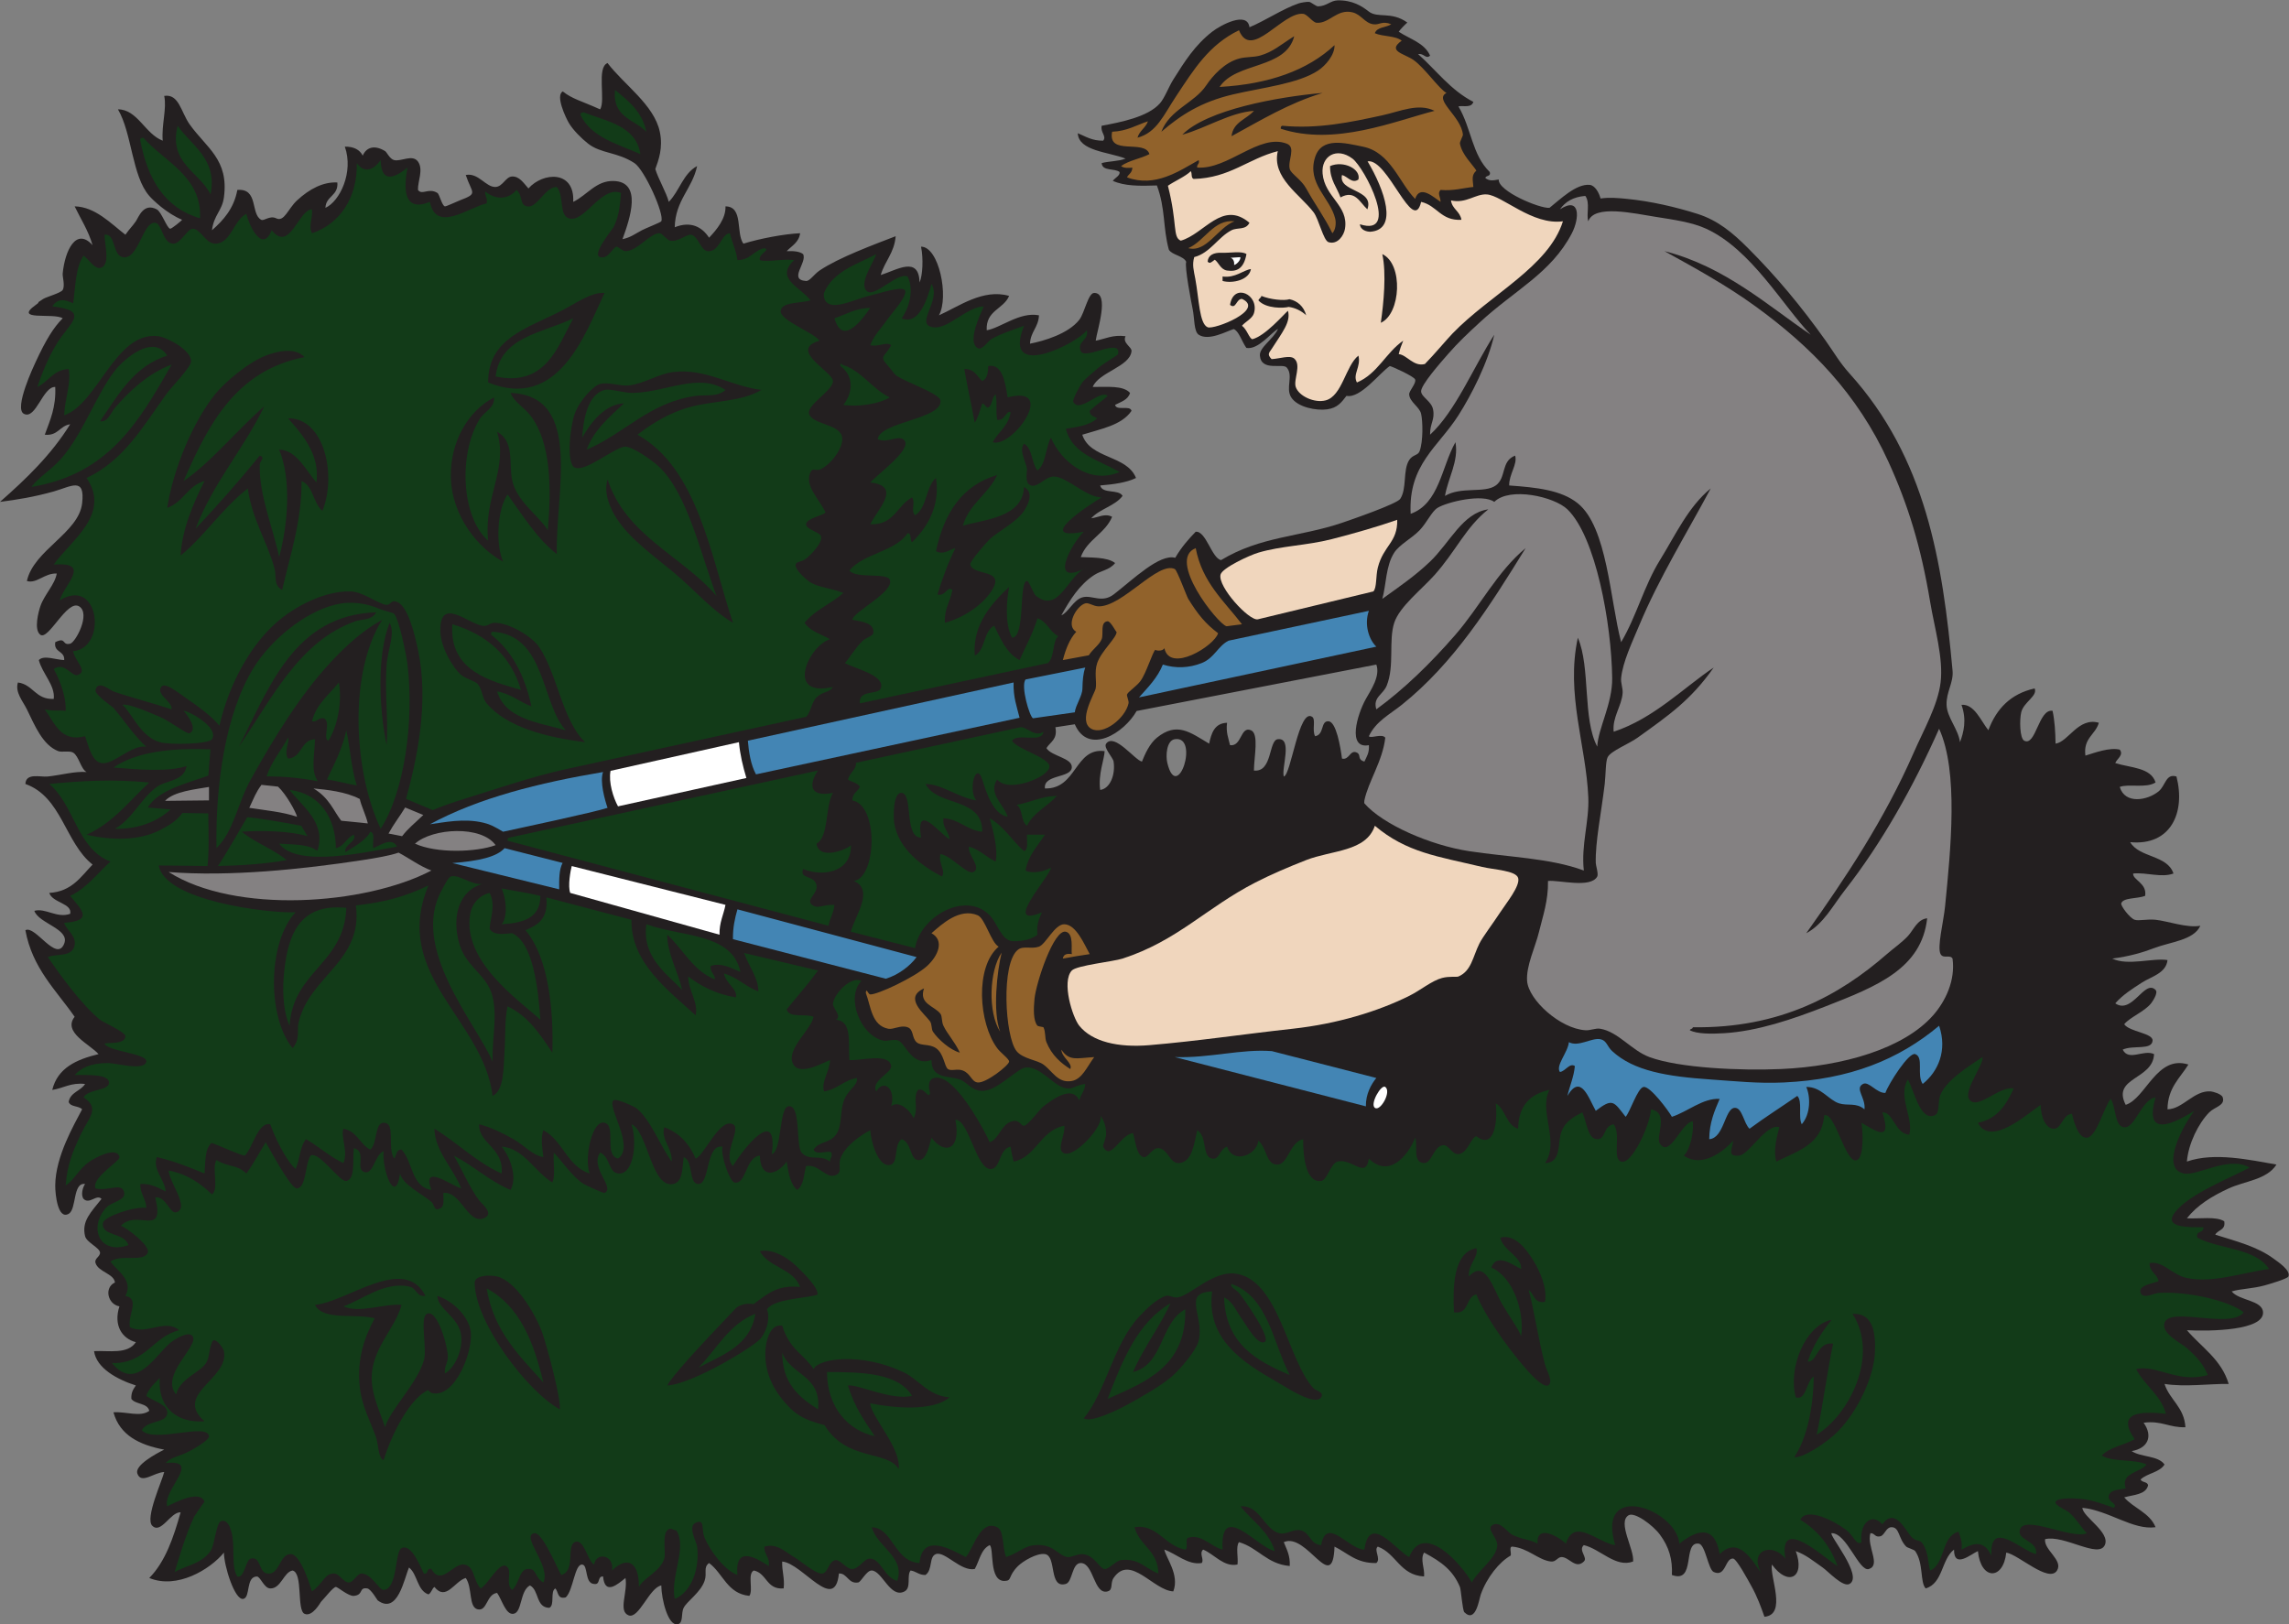 <?xml version="1.0" encoding="UTF-8" standalone="no"?>
<svg
   xmlns:dc="http://purl.org/dc/elements/1.1/"
   xmlns:cc="http://creativecommons.org/ns#"
   xmlns:rdf="http://www.w3.org/1999/02/22-rdf-syntax-ns#"
   xmlns:svg="http://www.w3.org/2000/svg"
   xmlns="http://www.w3.org/2000/svg"
   viewBox="0 0 790.013 560.68"
   height="560.68"
   width="790.013"
   xml:space="preserve"
   id="svg2"
   version="1.1"><rect x="0" y="0" width="790.013" height="560.68" fill="#808080" stroke="none"/><defs
     id="defs6" /><g
     transform="matrix(1.333,0,0,-1.333,0,560.68)"
     id="g10"><g
       transform="scale(0.1)"
       id="g12"><path
         id="path14"
         style="fill:#231f20;fill-opacity:1;fill-rule:evenodd;stroke:none"
         d="m 2748.03,2612.75 c 17.33,6.62 31.38,39.71 54.11,46.38 25.06,7.36 50.6,-16.13 81.84,8.05 49.79,38.54 118.42,105.59 158.89,94.52 16.33,28.28 36.54,50.6 53.01,67.49 26.89,2.38 41.44,-68.7 65.7,-73.44 102.58,62.07 204.59,59.71 313.07,96.52 22.09,7.48 142.09,48.9 150.74,61.95 17.85,26.96 6.33,74.08 23.18,100.49 9.46,14.8 22.76,11.33 27.06,23.19 9.41,26 8.3,76.79 3.86,96.63 -4.04,18.09 -29.72,30.43 -30.92,50.25 -0.56,9.31 18.81,28.24 15.47,38.65 -2.59,8.05 -62.36,35.01 -65.7,34.78 -26.95,-18.27 -76.05,-84.66 -112.09,-77.16 -13.2,-17.11 -23.26,-31.17 -50.25,-34.93 -27.41,-3.82 -76.18,5.09 -92.76,30.92 -15.56,24.25 6.45,55.95 -11.6,77.3 -10.31,12.2 -66,-11.09 -69.57,30.93 -1.82,21.35 34.92,42.54 46.95,69.16 -16.91,-8.57 -50.91,-54.78 -81.93,-49.23 -11.82,16.21 -19.53,44.19 -32.97,48.82 -17.56,-5.27 -64.61,-31.89 -90.51,-14.64 -12.69,8.44 -10.72,42.64 -15.47,65.7 -3.88,18.93 -21.5,110.38 -16.87,123.06 -6.8,15.57 -37.21,17.66 -44.96,31.54 -15.67,56.9 -8.28,105.51 -30.92,166.2 -45.38,-1.58 -84.16,-1.72 -114.23,12.03 6.87,8.59 19.14,13.5 17.61,22.75 -12.75,10.45 -45.02,1.37 -46.38,23.2 19.33,5.14 44.5,4.44 61.83,11.59 -43.72,17.32 -121.66,19.39 -123.68,65.7 20.71,-8.57 36.95,-19.74 65.71,-19.32 9.72,11.65 -7.61,21.02 -3.86,38.65 49.67,9.2 119.79,22.89 150.74,57.97 12.42,14.1 22.67,42.6 34.78,61.84 29.75,47.33 55.94,88.89 100.49,123.69 21.35,16.68 91.21,54.64 96.62,11.59 41.72,17.41 86.58,48 127.56,61.84 4.86,1.63 20.53,4.56 27.05,3.86 4.86,-0.51 17.54,-11.72 23.18,-11.6 21.6,0.48 32.31,15.02 50.26,15.47 38.36,0.97 63.32,-14.93 80.41,-28.51 23.75,-18.86 58.28,1.26 100.31,-28.89 -7.52,-6.6 -17.46,-16.93 -22.27,-23.76 28.66,-19.03 66.59,-28.75 81.18,-61.85 -10.9,-10.42 -15.88,6.86 -30.92,3.87 46.99,-41.89 84.22,-93.56 143.01,-123.68 -5.24,-16.14 -24.28,-9.23 -38.66,-11.6 34.08,-58 34.94,-125.34 81.16,-170.06 3.39,-12.4 -10.02,-8.01 -11.61,-15.46 10.71,-8.55 20.71,-6.31 34.79,-3.86 -2.58,-29.97 105.96,-75.6 131.41,-73.43 26.77,21.02 69.12,63.27 104.41,59.43 13.38,-1.44 23.85,-20.14 27.77,-35.21 23.44,3.32 45.1,1.31 68.81,-1.04 61.58,-6.11 125.06,-20.81 181.66,-38.65 53.89,-16.99 92.29,-49.79 131.41,-88.89 73.14,-73.16 137.79,-150.61 200.99,-239.63 21.55,-30.37 36.25,-56.76 61.84,-85.04 197.68,-218.55 240.8,-487.12 266.68,-769.13 2.91,-31.84 -16.52,-54.97 -15.47,-88.9 1.04,-32.61 29.88,-61.83 34.79,-96.63 9.55,25.68 17.75,57.64 3.86,96.63 33.19,3.1 50.39,-42.03 69.57,-65.71 20.65,55.38 57.62,94.41 119.83,108.23 8.38,-19.71 -28.28,-34.91 -34.79,-61.85 -4.57,-18.92 -3.96,-67.27 7.72,-73.44 30.13,-15.88 37.26,83.46 73.43,77.31 5.51,-25.43 7.35,-54.5 7.74,-85.03 33.24,4.62 59.02,69.3 112.09,54.11 -8.75,-31.18 -40.65,-39.23 -34.79,-85.04 25.08,7.66 62.52,21.77 88.89,15.47 11.09,-13.9 -7.5,-23.98 -11.6,-34.79 38.96,-12.59 92.15,-10.93 104.37,-50.24 -24.25,-15.77 -70.23,-2.7 -92.77,-11.6 13.65,-45.72 71.74,-34.91 100.51,-11.59 18.44,14.96 18.47,47.09 46.37,38.65 24.18,-94.19 -15.32,-180.05 -119.81,-170.06 23.67,-40.73 96.07,-32.74 112.09,-81.17 -31.68,-11.59 -68.34,3.28 -104.35,0 -2.08,-16.31 36.71,-25.04 30.89,-57.97 -20.95,-7.88 -56.79,-3.97 -61.83,-19.33 -1.98,-6 22.2,-38.26 34.78,-42.51 10.51,-3.54 32.19,2.28 54.12,0 31.23,-3.25 82.39,-22.11 115.94,-15.46 -17.03,-37.76 -77.28,-41.62 -119.8,-57.98 -28.64,-11.01 -64.53,-21.59 -108.23,-27.05 40.16,-19.62 105.34,2.31 143.01,-3.87 -3.47,-34.06 -42.15,-42.84 -65.7,-57.97 -25.27,-16.24 -50.59,-32.4 -69.59,-54.12 43.96,-30.05 75.78,63.36 104.37,34.79 7.86,-7.86 -9.1,-31.62 -11.6,-34.79 -16.91,-21.38 -54.94,-35.95 -69.57,-54.1 14.12,-20.11 74.85,-22.63 73.44,-42.52 -1.82,-25.56 -50.47,-10.78 -77.31,-23.18 15.59,-31.15 53.93,1.19 81.18,-11.6 -2.76,-66.99 -110.1,-59.42 -73.44,-131.41 52.23,16.6 80.21,130.33 162.34,104.36 -21.66,-35.05 -53.45,-59.94 -54.12,-115.95 39.71,0.56 68.73,49.82 112.09,46.38 5.18,-0.41 28.03,-6.37 30.92,-15.46 6.78,-21.45 -20.63,-24.36 -34.79,-38.66 -27.69,-27.95 -54.1,-80.63 -57.98,-127.54 71.13,24.94 162.89,4.16 231.91,-7.74 -24.75,-39.35 -82.28,-42.75 -123.69,-61.83 -43.85,-20.21 -81.47,-43.46 -108.22,-77.3 32.81,-1.98 75.21,5.64 96.62,-7.74 4.33,-23.65 -16.74,-21.9 -23.19,-34.78 52.5,-16.446 109.01,-30.809 150.75,-61.836 10.76,-8.008 45.21,-30.243 38.65,-46.387 -2.46,-6.043 -50.84,-20.195 -61.86,-23.184 -31.91,-8.66 -60.08,-8.222 -85.02,-15.468 18.89,-24.168 79.65,-22.266 81.18,-54.102 2.2,-46.816 -133.77,-49.648 -197.13,-46.387 37.95,-44.511 89.31,-75.586 108.22,-139.14 -48.52,0.8 -112.97,-8.575 -166.19,0 13.65,-41.758 50.99,-59.786 54.12,-112.071 -41.6,-1.668 -61.97,17.903 -108.22,11.582 25.27,-35.617 10.52,-66.425 -30.94,-73.437 23.77,-16.184 68.77,-11.113 85.04,-34.785 -12.76,-20.731 -44.69,-22.305 -61.84,-38.653 3.07,-8.523 18.17,-5.019 19.32,-15.449 -6.37,-24.558 -37.97,-23.887 -61.84,-30.926 24.4,-28.41 66.1,-39.55 81.17,-77.297 -58.53,-8.156 -120.62,43.243 -189.39,50.247 0.6,-23.497 73.24,-63.379 57.97,-96.633 -16.29,-35.52 -105.26,27.375 -154.59,15.461 -3.93,-27.629 47.58,-54.453 30.92,-81.164 -21.04,-33.739 -99.79,41.269 -131.41,46.379 -7.85,-72.52 -66.13,-71.594 -73.44,3.875 -18.16,-7.879 -62.22,-46.7 -61.83,3.859 -32.93,-25.059 -28.36,-87.609 -73.46,-100.488 -15.16,16.804 -4.84,64.324 -27.03,96.629 -2.7,3.898 -20.1,8.476 -23.2,11.582 -21.1,21.105 -16.76,50.89 -38.66,50.253 -13.3,-0.39 -16.42,-18.21 -27.05,-23.195 -16.01,-4.43 -15.06,8.125 -27.05,7.727 -9.9,-34.864 27.77,-82.364 -3.87,-92.754 -25.52,-8.399 -57.65,93.926 -96.62,92.754 -8.26,-3.926 82.7,-111.18 46.39,-131.407 -17.05,-9.48 -55.04,32.325 -69.59,42.512 -29.43,20.645 -42.4,32.11 -69.57,42.528 25.08,-68.329 -19.61,-92.864 -61.84,-34.786 -6.11,-31.484 39.71,-130.058 -19.31,-135.285 -8.71,24.23 -17.66,50.734 -34.79,81.164 -6.79,12.063 -37.24,68.965 -46.38,69.571 -21.14,1.386 -18.46,-49.395 -50.24,-34.786 -14.35,6.602 -21.46,71.016 -38.67,73.438 -42.99,6.066 -6.29,-104.656 -69.55,-81.16 2.01,39.941 -7.23,72.344 -30.94,104.355 -18.81,25.399 -65.82,59.414 -81.15,50.242 -29.88,-17.89 15.58,-89.101 11.58,-119.812 -45.12,-16.816 -84.39,32.281 -127.54,42.508 -15.27,-13.438 11.31,-32.422 0,-42.508 -21.4,-21.016 -38.49,12.246 -57.97,11.582 -10.47,-0.332 -14.08,-13.039 -27.05,-11.582 -32.89,3.652 -59.2,35.105 -100.51,38.641 -8.51,-0.477 -1.64,-16.395 -3.84,-23.184 -29.34,-16.414 -61.78,-56.836 -77.31,-100.488 -4.59,-12.898 -12.83,-75.449 -42.52,-46.375 -5.1,4.988 -8.57,58.574 -11.6,65.691 -17.99,42.422 -46.31,64.199 -92.75,88.899 -10.84,-17.786 2.03,-40.469 0,-61.836 -62.5,3.211 -71.84,59.57 -119.81,77.293 -11.37,-8.477 9.16,-31.61 -3.87,-42.508 -51.48,-1.242 -74.45,26.043 -108.22,42.508 -4.49,-126.895 -71.38,38.214 -131.4,11.593 7.28,-18.468 17.03,-34.496 15.45,-61.828 -59.3,5.117 -81.57,47.266 -131.41,61.828 -8.93,-11.691 -1.37,-39.855 -3.87,-57.961 -35.66,-7.254 -59.94,26.68 -88.9,38.645 -11.31,-9.863 3.69,-25.918 -3.85,-34.785 -35.49,-5.852 -65.37,23.886 -96.64,34.785 4.25,-21.875 39.84,-65.352 23.2,-108.223 -51.74,2.293 -111.49,97.899 -154.61,34.785 -9.34,-13.683 -0.29,-30.683 -15.45,-34.785 -35.99,-9.727 -35.7,73.614 -69.57,73.438 -23.38,-0.129 -21.03,-49.074 -38.65,-54.114 -45.1,-12.89 -22.89,72.54 -54.11,77.297 -21.27,3.243 -57.41,-18.828 -69.58,-30.91 -27.21,-27.031 -14.58,-38.133 -34.78,-38.66 -41.49,-1.055 -26.81,84.668 -38.65,92.762 -22.78,-10.711 -26.45,-40.547 -38.66,-61.836 -36.31,-6.914 -77.2,46.902 -100.49,38.644 -18.67,-6.613 -7.72,-40.254 -27.05,-54.101 -17.22,-0.481 -23.95,9.531 -38.64,11.59 -10.55,-13.125 2.44,-44.629 -15.47,-54.11 -36.92,-19.551 -57.66,52.879 -85.03,54.11 -13.25,0.597 -27.82,-29.637 -34.78,-30.918 -26.26,-4.832 -28.23,24.308 -50.25,23.195 -10.43,-104.172 -94.32,26.363 -146.87,30.918 -0.93,-25.422 6.8,-42.16 3.87,-69.57 -45.06,-3.848 -43.17,39.285 -77.31,46.375 -17.32,-8.426 -0.69,-50.848 -11.59,-65.704 -57.43,5.695 -67.92,58.34 -104.36,85.031 -15.72,-12.031 -4.24,-25.285 -11.6,-46.387 -10.53,-30.234 -45.41,-52.363 -54.1,-69.57 C 1762.7,27.695 1770.16,3.367 1754.71,0 c -24.69,-5.391 -42.07,63.645 -42.51,100.488 -31.09,-5.605 -58.17,-88.332 -85.03,-77.304 -27.23,11.191 -1.18,60.039 -7.72,96.632 -19.61,-15.714 -53.54,-46.386 -57.99,3.868 -15.57,1.406 -5.98,-22.364 -23.18,-19.329 -25.24,1.211 -14.91,48.977 -30.92,50.254 -19.64,1.551 -22.9,-66.687 -42.52,-85.039 -22.36,-5.606 -18.63,14.855 -27.05,23.195 -13.88,-8.027 -0.76,-43.047 -15.46,-50.254 -35.46,0.613 -26.14,46.016 -50.25,57.976 -26.49,-13.914 -19.68,-69.648 -42.51,-73.425 -20.12,-3.34 -29.8,36.336 -42.52,54.098 -27.82,-3.336 -25.19,-48.277 -50.24,-42.508 -24.18,5.566 -13.04,55.977 -30.92,81.164 -29.23,-8.574 -50.69,-61.007 -81.16,-23.195 -6.65,-4.949 -7.77,-15.422 -15.47,-19.316 -29.59,10.352 -27.9,51.98 -50.25,69.562 -12.35,-27.773 -29.05,-123.594 -81.155,-85.031 -1.292,0.969 -17.246,29.465 -27.058,30.93 C 928.066,96.144 942.41,75.949 916.012,73.438 902.398,72.141 873.777,97.09 869.629,96.621 861.969,95.754 842.68,70.07 830.984,57.98 830.172,57.148 808.824,17.824 788.461,27.062 767.719,36.457 785.043,132.559 757.543,139.141 734.645,135.566 727.68,91.797 699.57,92.766 683.316,93.312 674.281,123.992 664.781,123.684 635.98,122.754 649.008,69.617 630,65.703 607.793,61.125 579.867,151.738 579.758,185.52 543.707,141.531 458.102,90.137 386.5,119.816 c 41.602,42.137 62.738,104.747 81.172,170.059 -26.231,1.367 -50.734,-57.402 -73.438,-34.785 -19.285,19.207 25.926,117.168 30.918,139.14 -26.621,-0.968 -59.547,-32.714 -69.57,-3.867 -7.352,21.18 48.055,51.168 69.57,61.844 -63.968,12.043 -114.961,37.063 -131.406,96.633 31.918,2.558 69.867,-13.313 92.754,3.855 -4.828,20.938 -35.598,15.93 -46.367,30.918 -1.129,16.594 5.363,25.539 11.582,34.793 -47.988,15.305 -102.059,44.574 -108.219,88.891 38.277,1.875 87.184,-8.859 108.219,23.203 -35.738,9.324 -58.469,43.555 -42.516,92.754 -30.453,5.301 -40.261,48.562 -11.597,61.836 -2.586,22.996 -42.891,27.09 -50.243,50.242 -3.847,12.129 12.192,16.281 11.594,27.051 -0.707,12.656 -34.683,26.347 -38.644,42.517 -9.59,39.18 15.312,62.16 42.507,96.63 -12.464,13.25 -31.3,-15.3 -46.375,0 -7.98,9.91 -2.023,30.64 3.868,38.65 -32.496,4.55 -21.481,-65.38 -42.52,-77.3 -28.199,-15.99 -34.941,50.52 -34.781,73.44 0.539,76 49.515,158.24 69.566,197.12 -8.402,9.63 -30.48,5.58 -34.785,19.31 4.434,25.21 31.238,28.04 42.52,46.39 -37.571,4.06 -55.891,-11.12 -85.032,-15.47 13.825,57.03 62.75,78.98 119.817,92.77 -21.52,24.88 -93.778,56.46 -61.84,96.63 -48.055,69.19 -109.367,125.11 -127.551,224.17 25.41,14.07 80.512,-84.73 100.492,-34.79 15.305,38.25 -66.129,52.03 -77.3,85.03 28.988,8.1 58.508,-20.04 92.766,-7.73 6.02,27.33 -45.898,28.33 -54.109,54.11 58.308,3.52 81.789,41.9 112.082,73.44 -71.227,56.33 -79.715,175.36 -173.93,208.7 1.383,29.63 38.305,17.27 57.981,19.33 33.336,3.5 69.945,13.96 100.488,11.6 -15.406,8.29 -19.656,40.84 -34.785,50.23 -9.106,5.66 -29.586,0.32 -38.649,3.88 -40.293,15.78 -60.347,65.6 -81.168,108.21 -10.145,20.78 -31.328,44.44 -23.191,69.58 39.777,-5.31 45.316,-44.88 92.769,-42.52 4.098,35.07 -29.75,65.57 -38.656,100.49 12.321,13.84 44.434,0.72 65.703,0 1.653,24.84 -27.605,18.77 -23.187,46.38 29.551,14.58 16.472,-9.39 38.652,-3.87 14.332,3.58 53.606,78.06 23.18,96.63 -31.141,19.02 -79.317,-89.06 -100.485,-73.44 -17.519,12.95 -4.367,60.58 0,73.44 10.336,30.51 37.809,56.38 42.516,85.04 -31.73,1.48 -51.898,-27.15 -77.301,-19.34 17.641,80.14 134.075,124.36 143.004,200.99 8.156,69.95 -28.187,43.67 -73.426,30.91 C 87.984,2919.13 43.539,2912.05 0,2906.49 c 67.859,59.69 132.93,122.16 181.66,200.99 -27.058,-3.86 -31.277,-30.57 -65.715,-27.07 13.395,36.87 29.551,70.95 27.063,123.69 -32.203,1.46 -49.918,-85.62 -81.168,-69.57 -26.449,13.59 25.805,124.25 30.926,135.27 26.226,56.58 46.011,88.52 69.562,112.09 -23.945,15.16 -129.769,-8.32 -69.562,34.79 16.761,12 -6.207,-0.63 19.32,15.45 8.324,5.25 45.75,15.39 50.242,23.19 6.5,11.31 -0.82,33.86 0,42.53 5.586,58.92 34.707,120.93 77.305,73.42 -10.91,38.05 -30.5,67.43 -46.379,100.49 52.98,-0.94 93.832,-44.49 131.402,-73.42 12.313,17.44 17.942,21.52 27.059,34.78 7.324,10.63 19.695,48.89 54.113,30.92 12.457,-6.51 26.344,-48.99 34.785,-50.25 3.61,-0.54 30.926,22.01 30.914,23.19 -40.297,16.72 -75.711,51.18 -85.027,61.84 -44.84,51.26 -44.844,163.22 -81.164,224.17 50.605,0.13 70.156,-63.66 115.949,-81.16 -3.32,41.79 10.961,82.85 3.867,115.94 38.387,6.08 43.403,-41.99 65.703,-73.43 43.641,-61.49 102.137,-90.96 88.903,-189.39 -4.692,-34.79 -26.106,-45.54 -30.918,-85.03 30.183,26.51 56.836,56.54 65.695,104.36 55.422,4.7 33.59,-62.42 61.848,-77.3 7.176,-3.78 22.394,11.94 38.644,3.86 20.981,-10.41 30.539,24.61 54.11,46.38 32.644,30.18 68.199,48.34 104.355,46.39 2.875,-35.08 -29.758,-34.66 -30.914,-65.7 37.024,16.56 73.649,92.35 50.242,158.45 23.52,0.34 38.418,-7.96 46.379,-23.18 8.75,20.41 28.949,29.32 57.981,11.6 4.42,-2.71 11.92,-20.43 23.19,-23.2 18.14,-4.44 47.65,15.82 61.83,-3.87 14.84,-20.57 -0.93,-51.68 0,-73.43 10.77,-14.8 27.08,6.46 50.26,-7.73 5.5,-3.37 11.62,-32.55 19.31,-34.79 2.94,-0.85 29.84,12.11 38.65,15.46 48.73,18.57 31.96,16.91 15.47,65.71 32.63,6.87 52.02,-32.13 77.29,-30.92 18.68,0.88 26,26.29 42.52,27.06 18.82,0.87 29.37,-16.07 42.52,-30.93 37.02,42.22 120.16,48.14 115.94,-34.78 36.32,17.71 59.25,55.28 104.36,54.1 74.81,-1.94 43.14,-95.96 23.2,-150.73 21.62,4.83 31.19,13.04 50.24,23.19 9.26,4.95 48.91,20.45 50.24,23.2 8.79,18.07 -43.64,133.83 -69.57,150.74 -44.38,28.93 -86.66,24.35 -119.81,50.23 -16.75,13.09 -39.44,35.45 -50.25,54.12 -7.66,13.23 -35.09,70.49 -15.46,81.16 25.25,-19.85 45.74,-23.48 96.62,-46.38 14.97,22.28 -9.87,108.95 19.33,119.82 42.59,-56.01 120.43,-107.9 135.28,-177.79 8.94,-42.08 -3.45,-73.92 -11.59,-96.62 6.88,-24.01 29.38,-62.39 34.77,-85.04 27.66,27.76 37.26,73.55 73.44,92.77 -12.76,-59.39 -56.27,-88.02 -57.97,-158.48 42.23,16.9 71.23,0.26 88.89,-27.05 20.37,21.23 43.73,50.03 42.52,81.16 47.21,-0.46 26.28,-69.06 46.38,-96.62 42.36,13.25 105.92,25.21 146.88,27.05 -3.26,-23.8 -21.57,-32.55 -34.8,-46.37 17.32,0.56 33.09,-0.42 42.53,-7.73 11.21,-22.13 -39.16,-66.41 7.72,-69.57 9.41,-0.64 20.85,17.63 34.79,27.05 49.56,33.57 141.21,67.29 197.11,88.9 -3.35,-43.03 -28.24,-64.52 -38.64,-100.49 40.97,12.57 98.84,51.06 100.49,-19.33 8.16,18.37 10.19,62.17 3.86,92.77 46.25,0.17 72.9,-129.81 46.38,-177.8 50.7,22.43 114.31,69.87 181.65,50.24 -14.36,-34.59 -60.72,-37.19 -57.97,-88.89 34.86,5.29 85.27,48.44 135.27,38.65 -1.19,-31.01 -21.96,-42.44 -23.19,-73.44 35.66,6.89 99.29,25.56 127.55,61.84 14.07,18.07 22.85,69.48 38.65,69.57 40.65,0.28 7.24,-97.2 3.87,-123.67 25.05,4.58 43.37,15.88 77.29,11.59 -8.82,-17.93 16.58,-27.56 15.47,-38.65 -4.06,-40.59 -84.47,-53.9 -100.49,-92.76 37.15,-0.21 79.12,4.41 96.62,-15.46 -5.13,-18.07 -23.42,-22.96 -38.65,-30.93 2.85,-16.47 38.84,0.2 42.52,-15.46 -25.55,-37.58 -79.49,-46.76 -127.55,-61.84 20.57,-63.17 115.38,-52.09 139.15,-112.08 -25.24,-12.13 -58.22,-16.51 -92.76,-19.33 5.5,-22.82 47.93,-8.75 57.97,-27.05 -19.9,-26.48 -59.32,-33.44 -81.17,-57.97 18.26,1.99 35.39,13.73 54.11,3.86 -18.19,-43.66 -64.73,-58.95 -81.16,-104.35 23.25,-1.55 69.15,0.82 88.89,-15.47 -14.68,-18.29 -36.02,-19.11 -54.11,-30.92 -38.01,-24.77 -62.44,-63.55 -85.03,-104.35 z m 274.41,-382.64 c -4.67,19.09 -2.17,58.48 19.34,61.84 64.72,10.14 6.6,-167.81 -19.34,-61.84 z m -316.92,-65.7 c -4.68,36.91 67.3,26.12 69.56,54.11 2.04,25.06 -52.47,28.86 -65.69,50.25 9.57,16.18 29.44,22.09 23.17,54.1 l 50.26,7.74 c 35.04,-81.43 128.16,-22.47 160.07,34.36 l 620.66,120.23 c 10.79,-29.82 -14.08,-65.79 -27.07,-88.89 -22.81,-40.6 -48.86,-130.45 7.74,-119.82 1.66,-19.68 -5.94,-30.14 -11.6,-42.51 -19.57,5.6 -7.7,17.54 -19.32,23.18 -18.07,8.79 -19.32,-20.07 -38.65,-15.45 -4.14,30.93 -14.92,95.2 -34.79,96.63 -21.36,1.53 -10.13,-34.39 -34.78,-38.66 -8.63,15.03 2.5,43.46 -7.72,50.25 -34.49,22.91 -54.65,-151.11 -73.43,-154.6 -6.53,21.3 23.65,101.21 -15.47,96.62 -24.24,-2.84 -13.46,-86.42 -61.86,-81.16 0.28,35.62 13.69,95.38 -7.71,104.35 -27.39,11.48 -23.42,-42.89 -54.12,-38.65 -4.05,17.86 -10.94,32.86 -7.72,57.98 -32.44,-1.07 -40.49,-26.52 -46.39,-54.11 -49.82,29.84 -83.61,57.14 -135.27,15.46 -18.91,-15.25 -31.27,-43.27 -38.66,-61.84 -18.12,3.33 -71.52,75.53 -92.75,46.38 -7.66,-10.52 17.7,-35.53 19.32,-46.38 5.1,-33.85 -8.99,-70.2 -34.77,-73.44 -5.57,40.82 10.76,78.78 11.59,100.5 -78.14,9.83 -71.37,-98.7 -154.6,-96.63 v 0" /><path
         id="path16"
         style="fill:#848182;fill-opacity:1;fill-rule:evenodd;stroke:none"
         d="m 1074.47,2021.41 c 46.09,40.84 171.92,47.67 208.71,-3.87 -49.95,-18.24 -152.17,-21.92 -208.71,3.87 v 0" /><path
         id="path18"
         style="fill:#4385b4;fill-opacity:1;fill-rule:evenodd;stroke:none"
         d="m 1113.13,2071.65 c 126.23,68.3 281.85,107.22 448.33,135.28 -9.08,-23.93 4.55,-72.6 11.6,-92.77 -31.09,-10.73 -237.17,-54.59 -270.54,-61.84 -22.03,13.03 -32.57,18.9 -50.25,23.2 -51.51,12.52 -102.9,0.81 -139.14,-3.87 v 0" /><path
         id="path20"
         style="fill:#4385b4;fill-opacity:1;fill-rule:evenodd;stroke:none"
         d="m 1171.1,1971.16 c 68.06,5.23 114.74,15.61 135.28,38.64 l 150.34,-38.26 c -9.18,-16.57 -9.18,-42.33 -8.88,-68.4 l -276.74,68.02 v 0" /><path
         id="path22"
         style="fill:#ffffff;fill-opacity:1;fill-rule:evenodd;stroke:none"
         d="m 1480.31,1963.43 398.09,-100.49 c -4.95,-25.97 -16.29,-45.54 -15.46,-77.3 l -386.5,108.22 c -6.78,17.38 0.88,58.91 3.87,69.57 v 0" /><path
         id="path24"
         style="fill:#ffffff;fill-opacity:1;fill-rule:evenodd;stroke:none"
         d="m 1913.18,2284.22 c 3.12,-32.81 10.04,-61.82 19.33,-92.76 l -332.39,-73.43 c -12.23,22.16 -24.97,62.49 -19.33,91.94 l 332.39,74.25 v 0" /><path
         id="path26"
         style="fill:#4385b4;fill-opacity:1;fill-rule:evenodd;stroke:none"
         d="m 1909.32,1851.35 463.81,-123.68 c -16.06,-22.26 -46.47,-45.99 -79.63,-56.05 l -395.77,102.42 c -0.52,30.15 5.05,54.21 11.59,77.31 v 0" /><path
         id="path28"
         style="fill:#4385b4;fill-opacity:1;fill-rule:evenodd;stroke:none"
         d="m 2624.35,2438.83 c -1.08,-38.44 8.11,-61.4 15.46,-91.41 l -682.42,-146.56 c -13.53,24.25 -19.03,59.77 -21.01,87.23 l 687.97,150.74 v 0" /><path
         id="path30"
         style="fill:#91622b;fill-opacity:1;fill-rule:evenodd;stroke:none"
         d="m 2879.44,3865.02 c 38.47,1.46 62.77,17.1 92.76,27.05 -6,-17.19 -22.02,-24.36 -27.06,-42.51 50,13.27 67.71,58.92 100.49,108.22 45.37,68.21 83.98,132.12 162.34,170.06 31.64,-79.49 112.52,48.34 166.19,42.52 10.82,-1.18 24.65,-22.44 34.79,-23.19 32.93,-2.47 52.67,36.73 92.77,27.05 22.91,-5.54 31.6,-27.81 54.1,-30.92 16.48,-2.28 22.31,9.8 46.37,0 -13.13,-8.76 -37.13,-6.66 -42.5,-23.19 20.54,-9.09 53.28,-5.99 69.57,-19.33 -38.97,-27.58 6.81,-33.12 30.92,-50.24 28.84,-20.5 66.3,-75.36 85.02,-85.04 -34.16,-17.83 38.3,-60.27 42.51,-108.2 0.3,-3.25 -8.65,-18.37 -7.73,-23.21 5.61,-29.15 32.52,-53.57 42.52,-69.56 -12.62,-12.28 -9.69,-20.72 -7.73,-42.52 -28.07,-2.85 -51.29,-10.53 -85.02,-7.73 -9.14,-9.07 0.62,-18.99 0,-30.92 -17.95,11.88 -53.36,45.75 -65.71,7.73 -41.17,41.27 -63.3,120.73 -135.29,135.27 -46.29,9.37 -106.52,25.92 -123.67,-27.05 -22.23,-68.71 39.22,-105.81 52.01,-159.39 2.97,-12.37 0.61,-30.02 -7.42,-37.73 -20.98,43.12 -42.56,70.5 -67.78,115.96 -13.16,23.73 -38.96,37.68 -42.51,50.24 -6.08,21.53 17.14,56.14 -7.74,65.7 -71.29,27.43 -152.09,-67.85 -231.89,-61.83 -1.59,9.3 7.05,8.4 3.86,19.32 -50.58,-28.26 -112.93,-71.86 -185.52,-44.77 3.5,8.82 13.14,10.69 13.75,25.2 -6.76,-0.48 -21.31,-2.32 -29.21,4.11 20.11,14.68 50.54,19.04 73.43,30.93 -12.1,39.42 -108.74,-5.68 -96.62,57.97 z m 313.06,96.62 c 75.7,17.74 168.44,27.5 220.31,61.85 19.12,12.66 43.11,40.07 42.52,65.7 -69.96,-65.32 -169.65,-100.92 -297.62,-108.22 42.78,65.45 171.27,45.17 193.27,131.41 -35.3,-21.92 -54.83,-40.86 -88.91,-50.25 -16.95,-4.67 -35.98,-2.76 -54.1,-7.72 -37.33,-10.22 -67.91,-44 -85.04,-69.57 -30.63,-45.74 -94.24,-62.17 -115.96,-119.82 50.1,43.04 102.7,77.21 185.53,96.62 z m 54.1,-42.51 c -19.12,-22.09 -53.75,-28.68 -57.97,-65.71 75.1,40.87 146.94,84.97 235.76,112.08 -116.64,-10.27 -299.25,-43.37 -363.3,-108.2 62.43,17.45 123.07,57.27 185.51,61.83 z m 467.68,0 c -41.94,20.89 -88.81,-1.48 -135.28,-11.6 -80.35,-17.49 -166.5,-35.93 -258.96,-27.05 -3.01,-0.85 -4.47,-3.24 -3.85,-7.73 139.86,-45.58 294.71,19.84 398.09,46.38 v 0" /><path
         id="path32"
         style="fill:#4385b4;fill-opacity:1;fill-rule:evenodd;stroke:none"
         d="m 3041.78,1468.71 c 91.13,-2.91 171.89,21.6 251.23,15.46 l 270.54,-69.57 c -12.89,-15.68 -27.65,-41.35 -27.07,-73.44 l -494.7,127.55 v 0" /><path
         id="path34"
         style="fill:#91622b;fill-opacity:1;fill-rule:evenodd;stroke:none"
         d="m 3076.56,3563.55 c 42.72,18.33 65.57,75.46 119.81,69.57 -43.42,-16.39 -72.52,-82.15 -119.81,-69.57 v 0" /><path
         id="path36"
         style="fill:#ffffff;fill-opacity:1;fill-rule:evenodd;stroke:none"
         d="m 3186.21,3538.57 c 5.16,0 20.1,1.68 25.25,1.68 1.63,-7.91 -11.42,-20.57 -16.3,-20.08 1.25,6.34 -1.08,16.06 -8.95,18.4 v 0" /><path
         id="path38"
         style="fill:#ffffff;fill-opacity:1;fill-rule:evenodd;stroke:none"
         d="m 3559.69,1337.3 c -13.32,10.12 16.72,61.92 27.05,54.11 16.74,-12.67 -13.26,-64.59 -27.05,-54.11 v 0" /><path
         id="path40"
         style="fill:#4385b4;fill-opacity:1;fill-rule:evenodd;stroke:none"
         d="m 4062.13,1507.36 c 24.41,-13.34 59.12,12.02 81.17,7.73 16.91,-3.29 17.23,-18.28 30.92,-30.92 55.74,-51.51 141.97,-65.72 255.1,-73.44 62.85,-4.28 122.01,-10.85 189.37,-7.73 170.98,7.96 296.99,58.99 401.97,146.88 21.84,-64.33 -2.61,-118.83 -42.52,-150.74 -16.3,23.85 3.66,69 -19.31,77.3 -16.39,5.9 -68.75,-76.36 -77.31,-100.49 -22.87,-0.97 -43.02,31.3 -57.97,23.19 -22.12,-12 7.6,-35.61 3.85,-65.71 -21.25,18.4 -43.94,8.43 -65.7,15.47 -28.01,9.05 -46.13,43.01 -85.02,42.51 10.94,-24.09 11.87,-69.53 -11.6,-96.62 -9.92,18.41 2.6,59.28 -11.6,73.42 -41.08,-28.48 -83.73,-55.39 -123.68,-85.03 -15.25,14.25 -18.73,55.51 -38.65,54.12 -25.6,-1.8 -27.22,-78.69 -65.7,-81.17 0.45,43.35 13.93,73.67 27.05,104.36 -43.71,2.46 -82.71,-33.22 -123.67,-46.39 -7.95,14.45 -56.39,80.33 -73.44,77.31 -15.55,-2.75 -35.39,-66.25 -46.39,-77.31 -30.89,39.6 -33.18,49.45 -77.3,15.46 -18.63,33.23 -38.81,97.74 -73.42,38.65 5.96,26.24 16.43,47.99 19.32,77.31 -13.79,9 -23.97,-13.11 -38.65,-15.46 -12,16.44 20.43,50.36 23.18,77.3 v 0" /><path
         id="path42"
         style="fill:#123b18;fill-opacity:1;fill-rule:evenodd;stroke:none"
         d="m 378.77,591.348 c 6.726,20.332 21.636,32.48 34.785,46.379 -5.758,-79.856 48.988,-117.59 115.957,-112.082 -81.157,70.937 64.621,109.503 50.246,181.652 -1.75,8.777 -24.461,40.144 -30.926,23.191 -9.266,-24.304 -5.664,-38.535 -15.457,-54.109 -16.086,-25.586 -66.867,-39.004 -77.301,-81.164 -42.832,49.797 60.473,126.476 42.516,150.734 -9.391,12.684 -36.024,-2.375 -50.246,-11.594 -40.766,-26.433 -92.879,-137.468 -158.465,-57.976 88.328,-2.012 104.75,67.891 173.926,85.027 -35.535,31.114 -84.828,-13.418 -127.543,7.735 -6.02,31.906 26.859,73.808 -11.606,81.164 21.77,40.75 -21.07,63.894 -38.644,88.894 26.957,20.469 86.133,-2.937 96.625,23.184 7.097,17.676 -53.922,63.707 -69.567,69.577 41.637,44.52 114.938,-32.944 88.887,73.43 27.316,4.14 38.117,-43.13 54.117,-38.65 36.977,10.38 -18.301,77.61 -19.328,108.22 48.652,-9.32 82.551,-33.4 112.086,-61.83 19.066,14.43 -1.254,68.25 11.598,88.89 34.113,-20.15 52.183,-10.28 77.3,-34.78 18.657,25.14 33.532,54.07 50.243,81.16 11.191,-19.08 65.332,-121.47 81.164,-119.81 23.965,2.5 20.488,61.9 34.789,85.02 22.066,12.78 75.664,-69.29 92.758,-65.7 22.949,4.82 16.035,48.08 19.328,85.03 34.703,-7.96 2.789,-54.03 27.054,-61.83 24.118,-7.77 26.364,43.9 50.247,54.1 -5.239,-45.15 29.917,-144.3 42.507,-57.97 6.31,-28.74 57.46,-53.04 81.17,-73.44 6.49,-5.59 7.95,-20.83 15.46,-19.33 20.37,4.08 15.19,20.31 15.46,42.52 45.04,5.57 63.49,-81.89 104.36,-65.7 28.53,11.3 -2.51,35.03 -11.59,46.38 -21.24,26.5 -49.48,89.77 -65.72,115.94 51.82,-26.76 91.66,-65.51 146.88,-88.88 19.58,34.89 -3.88,90.61 -23.19,112.08 56.31,-2.97 86.45,-65.56 131.41,-92.77 8.96,18.1 1.33,52.78 3.86,77.31 17.64,-17.3 48.07,-63.22 77.31,-81.17 4.5,-2.77 51.13,-24.59 54.1,-23.19 28.37,13.36 -39.04,65.96 -11.59,104.36 26.99,-10.32 20.68,-54.57 50.24,-54.11 37.07,0.57 46.22,81.47 30.92,127.55 42,-16.81 51.51,-166.65 108.23,-154.61 24.28,5.16 23.07,36.85 27.05,69.57 25.73,-9.65 11.73,-70.38 38.65,-69.57 29.56,0.89 18.2,103.78 61.84,96.63 -5.2,-23.2 18.83,-90.35 30.92,-92.77 31.14,-6.21 28.12,65.54 65.71,69.57 1.92,-63.32 45.5,-49.15 69.56,-15.45 4.63,-28.87 8.95,-58.05 27.06,-73.43 17.13,11.21 17.1,39.58 23.19,61.83 33.65,6.27 51.66,-35.06 77.3,-23.19 17.58,8.15 4.67,22.53 11.6,42.52 11.14,32.18 52.41,60.81 77.3,73.44 2.48,-37.33 24.54,-100.59 54.11,-88.9 18.64,7.36 6.72,52.03 27.05,65.7 25.51,-7.48 21.46,-52.65 42.52,-54.11 20.74,-1.43 27.55,31.68 34.78,57.97 35.16,-46.57 77.31,-30.33 61.84,46.39 34.77,1.82 54.19,-131.15 92.77,-127.55 24.81,2.31 19.97,52.08 50.24,57.98 1.52,-13.94 5,-25.92 7.73,-38.65 58.67,11.36 68.39,80.65 131.41,92.76 2.71,-23 -19.09,-57.78 -3.86,-69.57 25.9,-20.09 110.58,72.84 96.62,96.62 9.9,-12.69 15.8,-29.5 15.46,-50.24 -0.11,-6.81 -9.02,-28.38 -7.73,-30.92 19.77,-38.91 45,32.4 77.3,34.78 5.45,-13.22 7.8,-57.38 27.06,-61.84 12,-2.78 22.42,24.18 38.65,23.19 25.54,-1.54 28.79,-40.8 54.1,-38.65 33.55,2.86 38.57,50.74 46.39,85.04 26.91,-15.64 11.52,-68.3 38.65,-73.44 19.35,-3.67 19.2,24.95 38.65,30.92 14.9,-44.99 75.82,-23.86 81.15,15.46 23.07,-20.08 19.63,-63.72 50.26,-61.84 26.87,1.65 31.48,59.03 65.7,65.7 -0.55,-42.19 6.17,-113.38 46.39,-108.22 16.13,2.07 24.33,45.22 42.52,50.25 36.07,9.98 73.55,-46.89 81.15,7.73 51.5,-51.33 101.37,6.64 119.82,54.1 7.78,-18.72 -7.87,-64.89 23.19,-65.7 19.98,-0.52 25.15,45.36 50.23,46.39 13.22,0.53 22.5,-24.63 38.67,-23.2 24.1,2.15 32.05,42.75 46.37,46.38 45.2,-35.27 55.84,34.28 50.25,85.04 26.02,-15.21 26.29,-56.17 57.97,-65.72 0.9,59.65 31,90.11 81.17,100.5 -29.19,-54.3 27.49,-132.83 -11.6,-189.39 43.66,0.83 31.72,52.28 42.52,81.17 10.35,27.68 32.29,38.52 54.1,50.24 12.15,-27.16 13.91,-68.99 38.66,-69.57 22.81,-0.53 14.78,34.12 42.52,38.66 20.04,-26.97 -4.89,-88.46 19.31,-96.63 26.98,-9.12 74.48,92.87 77.31,135.27 48.9,-9.34 10.47,-69.84 23.2,-88.89 25.51,-38.19 55.27,55 85.02,57.97 2.97,-24.91 -5.53,-71.74 -23.18,-88.9 47.26,-33.32 103.55,11.48 127.54,38.66 -0.73,-20.45 -17.8,-41.45 15.44,-38.66 25.88,2.18 71.16,84.88 104.36,73.44 -6.68,-24.54 -16.45,-61.22 -7.71,-88.89 53.92,27.23 118.49,43.82 123.67,119.81 28.81,10.05 55.15,-128.13 85.04,-115.95 17.87,7.3 15.68,71.03 11.58,96.63 37.09,-21.44 80,-52.48 54.12,27.05 28.4,1.29 32.34,-55.23 69.57,-57.97 12.09,42.6 -30.35,98.07 -3.87,143 15.49,-23.58 30.96,-109.36 69.57,-92.76 14.94,6.42 6.76,33.63 15.47,54.11 17.23,40.57 81.64,78.15 108.2,96.63 6.08,-15.34 -48.49,-85.03 -34.78,-108.22 19.34,-32.66 78.46,34.55 115.96,27.05 -19.12,-41.43 -42.09,-79.01 -92.76,-88.89 32.89,-63.55 127.66,22.91 162.33,46.38 0.68,-33.16 14.25,-62.2 34.78,-61.85 19.69,0.36 22.46,37.58 46.39,38.66 6.35,-27.34 18.01,-63.27 38.65,-61.85 25.41,1.75 44.4,81 61.84,100.5 14.72,-24.33 9.12,-70.88 34.78,-73.44 28.34,-2.82 44.92,72.25 81.15,77.31 -31.97,-109.59 50.75,-65.31 100.51,-34.8 -23.81,-29.25 -92.28,-148.9 -27.07,-162.32 34.96,-7.2 115.55,46.83 170.08,15.46 -47.38,-25.99 -155.86,-67.57 -193.26,-115.96 -31.21,-40.36 34.76,-38.56 73.44,-38.64 2.26,-16.45 -20.86,-7.47 -15.45,-27.05 58.2,-30.687 151.25,-26.538 185.5,-81.175 -66.34,-8.488 -145.64,-37.5 -212.57,-23.184 -39.87,8.516 -60.49,44.551 -96.62,38.641 -0.32,-23.496 19,-27.371 23.2,-46.375 -8.5,-6.016 -54.63,-9.738 -46.39,-30.918 6.52,-16.816 34.44,-0.742 46.39,0 78.94,4.902 186.46,-22.101 220.29,-50.246 -32.44,-44.297 -190.76,15.578 -204.84,-27.059 -9.24,-27.988 42.73,-52.089 57.97,-65.703 27.11,-24.191 42.16,-41.406 54.12,-69.57 -77.37,-22.363 -132.89,27.637 -185.53,15.457 21.78,-42.637 62.81,-66.016 77.3,-115.945 -71.56,8.086 -128,1.882 -81.17,-65.715 -26.89,-15.613 -64.86,-20.164 -85.02,-42.508 28.62,-17.758 84.73,-8.02 115.94,-23.195 -17.54,-21.778 -67.71,-20.41 -54.1,-61.836 -21.82,-3.563 -36.84,-4.297 -42.52,-15.457 -9.71,-19.082 24.59,-22.864 11.6,-34.785 -20.99,7.324 -52.36,20.175 -85.04,23.191 -15.82,1.457 -60.33,4.16 -65.7,-7.734 -3.67,-8.145 29.26,-22.325 34.78,-27.059 19.18,-16.379 32.39,-40.578 46.39,-54.113 -40.74,-16.895 -164.45,50.254 -173.92,7.734 -6.02,-26.992 47.01,-26.113 42.51,-61.836 -36.95,7.695 -120.97,93.887 -115.95,-3.867 -17.95,37.062 -40.63,36.492 -77.31,15.461 2.74,20.769 -3.04,33.016 -7.73,46.375 -45.78,-12.195 -33.2,-82.734 -73.44,-100.488 -5.62,16.726 -3.94,46.886 -19.32,69.57 -7.83,11.562 -13.55,3.859 -27.05,15.461 -15.5,13.32 -43.18,82.09 -77.3,34.785 -28.91,32.41 -60.31,-0.258 -54.12,-46.387 -13.03,-10.011 -21,17.332 -38.63,30.926 -30.73,23.66 -103.58,61.328 -119.83,27.051 45.16,-27 77.01,-67.274 96.62,-119.813 -29.45,16.18 -154.57,136.317 -135.27,19.325 -33.11,42.804 -96.33,22.746 -61.84,-38.641 -23.55,33.387 -58.88,98.777 -108.22,50.242 -12.09,72.813 -54.41,66.848 -104.36,27.051 -8.45,90.5 -216.5,164.648 -166.19,-3.867 -46.01,6.648 -105.8,73.086 -127.56,3.867 -20.58,19.855 -77.03,50.793 -73.43,0 -19.57,11.398 -39.73,10.254 -65.71,23.195 -10.39,5.184 -29.27,32.645 -46.36,27.051 -26.41,-8.652 7.85,-31.621 7.71,-54.113 -0.17,-32.637 -52.44,-68.106 -65.7,-96.621 -26.31,46.847 -125.51,159.59 -162.33,65.703 -34.41,18.191 -103.3,115.137 -115.93,19.328 -41.08,0.906 -98.3,88.035 -112.09,11.59 -30.2,2.812 -27.44,33.215 -54.12,38.652 -18.32,3.731 -35.75,-12.305 -54.11,-7.734 -39.14,9.746 -50.58,74.015 -100.48,69.57 30.17,-38.086 72.83,-63.719 88.88,-115.945 -45.31,9.578 -142.36,133.191 -135.27,3.867 -30.14,7.637 -53.79,40.984 -88.89,30.918 -9.57,-3.32 1.14,-26.906 -7.73,-30.918 -51.99,8.738 -73.62,67.859 -131.41,57.976 12.81,-47.742 60.92,-60.175 61.84,-119.812 -35.15,13.309 -49.34,39.922 -96.63,34.773 -13.08,-1.414 -32.14,-24.226 -42.51,-23.183 -13.92,1.398 -26.27,36.73 -57.98,38.652 -11.49,0.695 -30.82,-9.297 -38.65,-7.734 -25.17,5 -36.24,35.441 -85.03,30.918 -27.21,-2.52 -35.94,-17.395 -73.44,-30.918 -10.45,24.961 -4.73,68.379 -23.19,77.304 -43.69,21.114 -60.42,-53.417 -81.16,-77.304 -40.3,21.25 -113.1,62.793 -119.81,-15.457 -65.9,3.816 -68.67,90.898 -123.69,92.761 13.76,-50.722 87.77,-77.871 65.71,-139.148 -33.79,10.098 -41.53,56.004 -69.57,57.977 -15.5,1.093 -28.31,-25.907 -46.38,-27.051 -14.32,-0.906 -31.37,24.082 -42.52,23.183 -19.12,-1.535 -19.68,-31.785 -34.78,-34.773 -15.64,-3.117 -56.38,32.293 -73.44,42.508 -24.46,14.648 -45.44,36.543 -77.3,27.051 -0.59,-21.211 14.74,-26.485 11.6,-50.243 -31.98,21.153 -88.61,54.825 -81.17,-23.183 -35.93,13.633 -72.72,66.648 -85.03,96.621 -9.4,22.879 1.88,49.629 -23.19,38.652 -21.12,-9.25 2.11,-48.586 3.86,-61.847 7.38,-55.899 -15.16,-118.575 -57.97,-135.274 -12.05,58.242 33.16,132.539 3.87,177.793 1.35,-2.078 -15.9,4.219 -11.6,3.867 -29.69,2.461 -13.91,-60.027 -19.32,-77.304 -10.66,-33.993 -53.05,-49.258 -65.72,-73.438 0.63,64.649 -30.27,81.121 -69.56,42.52 6.48,40.039 -40.77,49.621 -46.38,15.461 -17.19,8.464 -25.75,69.336 -50.24,57.968 -22.16,-10.265 2.87,-74.257 -34.79,-85.019 -7.69,10.398 -48.2,111.551 -69.57,108.211 -37,-5.77 43.5,-84.395 23.19,-127.539 -23.32,12.324 -16.12,38.644 -42.52,34.785 -20.43,-2.996 -20.71,-40.574 -38.65,-54.11 -18.74,16.637 3.03,51.797 -15.46,61.836 -18.71,10.172 -46.99,-48.195 -65.7,-57.98 -19.9,20.012 -14.56,57.129 -42.52,61.848 -28.1,4.746 -59.65,-57.129 -85.03,-11.594 -14.41,4.109 -6.11,-14.5 -19.33,-11.59 -6.04,8.086 -30.42,79.258 -57.97,65.691 C 1021.83,188.32 1030,91.379 993.313,88.898 981.891,88.125 960.918,132.402 935.336,131.418 c -10.082,-0.402 -20.719,-22.363 -30.926,-23.195 -14.562,-1.2 -25.789,22.734 -38.648,23.195 -25.59,0.887 -28.313,-25.156 -57.973,-46.387 -6.684,21.875 -30.43,95.106 -54.113,96.629 -30.117,1.934 -29.133,-55.39 -61.84,-50.242 -22.898,3.594 -15.563,45.027 -42.516,38.641 -13.257,-3.145 -16.609,-52.098 -34.785,-46.375 -17.055,24.851 -4.906,79.961 -15.465,115.945 -2.449,8.391 -9.652,33.711 -27.05,27.062 -12.645,-4.843 -15.969,-61.535 -27.047,-77.304 -22.969,-32.668 -59.336,-35.688 -92.766,-54.114 7.848,24.707 27.52,95.051 50.242,143.008 0.153,0.313 26.59,40.032 27.063,38.653 -11.02,32.39 -74.864,-0.789 -96.625,-11.602 -12.188,43.145 92.019,122.727 -3.867,112.09 14.578,16.465 35.238,16.641 61.835,30.918 10.575,5.676 51.504,28.594 50.254,38.652 -4.531,36.231 -142.757,-19.101 -173.929,15.457 13.925,25.871 61.867,17.785 65.707,42.524 3.718,23.984 -33.762,31.113 -54.117,46.375 z m 591.351,200.976 c -23.598,-44.597 -46.906,-100.301 -38.652,-177.781 5.406,-50.734 29.426,-92.891 42.515,-131.418 5.434,-15.977 5.645,-54.598 19.329,-57.969 23.377,74.446 69.697,160.899 115.947,181.653 -2.17,-0.977 6.88,-7.493 7.73,-7.735 62.71,-17.344 112.91,118.133 100.49,166.199 -9.34,36.133 -45.52,72.188 -85.03,85.032 0.66,-34.758 57.08,-54.973 61.84,-104.356 3.7,-38.39 -17.83,-82.914 -42.52,-96.625 -1.28,20.598 6.75,23.285 7.74,42.512 1.17,22.941 -26.7,125.742 -54.11,112.09 -19.18,-9.551 0.85,-88.789 -7.74,-119.813 -16.5,-59.718 -89.67,-131.222 -100.48,-173.925 -14.817,44.062 -36.004,85.164 -34.793,131.406 1.961,74.441 61.463,125.176 77.303,185.515 -45.475,3.809 -108.12,-22.781 -150.741,-3.855 43.793,13.887 109.367,67.976 173.931,50.234 15.58,-4.277 16.1,-26.222 38.65,-23.183 -54.82,108.621 -204.057,-16.477 -286.007,-23.196 21.157,-41.961 104.676,-21.57 154.598,-34.785 z M 1403,757.539 c -18.11,48.645 -68.19,131.887 -115.95,143.008 -21.82,5.09 -61.45,2.687 -57.97,-19.324 2.99,-101.301 135.92,-278.391 220.3,-324.66 4.02,26.699 -35.16,170.859 -46.38,200.976 z m 568.16,-15.457 c 16.66,22.481 22.48,54.012 14.66,73.438 18.38,27.675 101.21,28.281 130.57,37.851 6.13,18.867 -55.84,76.395 -67.93,85.828 -22.4,17.492 -52.66,32.668 -81.16,27.051 22.96,-42.734 86.77,-44.629 104.36,-92.762 -55.82,5.047 -79.53,-13.281 -120.24,-44.347 -22.88,3.703 -40.21,-4.512 -46.77,-11.387 -102.92,-107.938 -164.99,-176.024 -176.98,-199.348 64.43,2.864 230.44,103.586 243.49,123.676 z m 367.18,-88.898 c -107.02,50.558 -217.98,36.035 -231.9,7.734 -26,39.758 -61.3,49.035 -81.17,112.082 -26.42,5.145 -39.16,-26.926 -42.52,-54.102 -6.69,-54.242 14.73,-100.781 38.65,-131.418 34.28,-43.886 57.34,-57.097 113.35,-71.824 57.79,-94.551 162.6,-64.199 191.99,-113.691 7.13,53.984 -72.52,137.019 -73.43,170.058 60.28,-12.207 162.76,-21.367 204.84,15.457 -56.16,4.922 -77.87,45.887 -119.81,65.704 z m 579.75,-85.028 c 43.49,23.692 90.15,51.114 115.95,73.438 22.5,19.461 63.97,68.465 69.57,92.761 15.1,65.45 -44.2,124.297 34.79,127.54 -16.25,-125.137 82.6,-185.567 170.06,-235.762 23.22,-13.328 96.05,-61.961 112.09,-38.653 9.22,13.438 -14.55,18.047 -19.34,23.196 -68.32,73.316 -90,285.398 -204.84,297.605 -56.06,5.957 -116.37,-57.547 -146.88,-61.843 -12.38,-1.739 -22.07,6.57 -30.92,3.867 -24.51,-7.5 -54.18,-37.512 -69.56,-54.114 -66.51,-71.777 -85.67,-193.972 -143,-262.824 18.27,-12.332 85.38,20.246 112.08,34.789 z m 846.44,239.637 c 40.74,-5.977 29.43,40.129 57.97,46.379 25.49,-64.121 102.87,-168.215 146.88,-212.578 9.45,-9.543 29.64,-27.602 38.65,-23.188 15.04,7.356 -2.72,36.117 -7.74,54.106 -15.82,56.816 -30.43,153.164 -42.52,193.25 14.77,-9.715 13.3,-35.653 42.52,-30.918 6.17,35.754 -13,79.355 -30.91,108.222 -16.82,27.09 -47.09,68.924 -85.04,57.984 8.34,-34.222 56.46,-49.144 54.12,-81.175 -21.06,9.91 -62.37,43.262 -77.31,3.867 56.21,-23.945 86.64,-113.965 77.31,-177.793 -8.67,22.227 -28.5,47.567 -50.26,85.028 -22.01,37.949 -42.81,116.464 -85.02,69.57 -2.59,31.594 26.14,50.266 19.32,73.437 -60.94,-11.347 -60.82,-103.894 -57.97,-166.191 z m 881.23,-374.91 c 22.6,-3.32 85.39,38.609 112.07,65.703 51.88,52.644 93.58,140.684 96.64,204.852 2.6,54.746 -6.36,102.98 -57.99,100.488 69.95,-109.324 -9.76,-262.266 -92.75,-313.067 15.84,74.422 28.69,172.168 42.52,235.762 -41.21,6.387 -41.11,-49.031 -65.72,-46.379 13.75,42.953 36.81,76.555 61.85,108.227 -67.81,-14.094 -113.88,-124.492 -92.77,-200.989 27.05,-8.933 27.27,42.258 46.39,54.114 -0.69,-82.578 -18.85,-162.473 -50.24,-208.711 v 0" /><path
         id="path44"
         style="fill:#91622b;fill-opacity:1;fill-rule:evenodd;stroke:none"
         d="m 2593.43,1739.26 c -12.03,-48.67 -23.59,-153.94 -3.86,-204.85 -32.23,50.08 -28.38,157.86 3.86,204.85 v 0" /><path
         id="path46"
         style="fill:#f0d6bd;fill-opacity:1;fill-rule:evenodd;stroke:none"
         d="m 3083.05,3762.9 c 4.25,-6.05 -0.12,-17.49 7.54,-20.13 94.1,2.52 140.84,52.41 217.87,72 -16.17,-68.43 57.44,-112.05 92.75,-158.46 13.44,-17.66 25.33,-73.31 38.65,-77.31 23.68,-7.09 39.75,17.64 42.52,34.79 9.83,60.64 -52.63,81.54 -57.99,143.01 -3.92,45.19 36.14,69.47 77.33,38.65 31.58,-23.65 124.43,-203.86 19.32,-170.06 1.19,-15.52 18.69,-19.45 27.05,-19.33 73.1,5.32 36.66,108.45 -7.23,182.32 52.34,8.87 118.22,-192.27 138.63,-105.02 41.23,-9.02 50.94,-49.55 104.36,-46.38 -3.52,22.24 -24.01,27.52 -27.05,50.25 39.12,-9.13 63.55,17.44 92.77,15.46 40.23,-2.73 117.93,-80.46 197.11,-69.57 -36.82,-117.93 -188.26,-189.24 -286.02,-290.73 -14.96,-15.54 -46.73,-53.73 -71.38,-78.84 -29.53,-7.84 -46.7,23.85 -67.76,25.58 2.89,12.57 7,23.92 11.59,34.79 -45.02,-30.99 -66.25,-85.77 -119.81,-108.22 -11.93,21.07 11.13,40.3 3.87,69.57 -33.21,-26.11 -41.84,-104.8 -85.04,-115.96 -28.83,-7.45 -69.26,10.89 -77.29,34.79 -6.34,18.89 15.41,56.71 -3.86,73.44 -11.18,9.68 -38.56,-0.52 -58.66,-1.35 -12.5,12.9 -6.03,16.55 0.38,26.63 26.68,41.92 50.21,69.76 41.95,98.59 -11.74,-10.39 -58.67,-65.01 -91.9,-73.64 -8.26,1.2 -13.84,25.17 -27.07,34.79 8.19,10.22 26.66,18.28 30.92,32.38 14.61,48.27 -52.77,80.43 -61.83,21.73 15.6,-12.77 15.78,15.71 30.91,15.46 61.14,-27.87 -71.93,-80.45 -88.88,-73.43 -21.68,8.99 -22.25,73 -32.05,125.75 -3.91,20.94 -8.54,35.84 -2.74,55.91 41.19,10.51 61.82,51.8 96.62,69.56 15.39,7.86 36.66,-0.43 46.39,19.33 -70.43,59.51 -116.56,-28.97 -177.79,-46.38 -21.84,9.2 -8.01,43.39 -33.36,142.19 15.09,10.94 46.29,24.35 59.18,37.84 z m 534.61,-902.79 c 1.25,-58.96 -35.63,-66.21 -50.24,-123.68 -5.62,-22 -2.34,-52.44 -11.6,-61.84 l -298.94,-72.17 c -22.11,-5.34 -104.93,84.68 -96.63,115.96 4.55,17.19 74.34,49.67 97.95,56.7 59.26,17.63 125.28,18.37 189.4,34.79 61.05,15.63 120.49,32.83 170.06,50.24 z m -57.97,-792.33 c 82.4,-69.5 162.22,-79.08 277.58,-106.57 30.84,-7.35 87.75,-9.32 93.45,-28.7 5.96,-20.22 -30.58,-64.72 -46.38,-88.9 -19.65,-30.09 -45.28,-63.34 -54.11,-81.16 -17.07,-34.4 -20.5,-70.69 -54.1,-85.03 -4.7,-2 -23.43,1.21 -42.52,-3.87 -26.68,-7.09 -55.68,-31.84 -85.04,-46.38 -80.82,-40.02 -185.11,-72.26 -301.46,-85.03 -128.57,-14.11 -244.79,-31.85 -371.05,-42.51 -81.47,-6.88 -148.21,8.86 -181.65,50.25 -17.52,21.68 -46.43,114.12 -19.33,143 12.56,13.37 107.62,23.19 131.42,30.92 142.48,46.32 215.73,131.17 343.99,197.12 39.9,20.52 86.62,40.44 131.4,57.98 66.22,25.92 155.24,21.2 177.8,88.88 z m -382.64,1437.79 c 25.86,-3.65 43.32,5.06 50.24,42.52 -11.98,8.82 -41.8,2.59 -64.58,3.49 -19.82,0.78 -34.66,-5.76 -35.91,-22.82 4.88,-5.43 7.11,-3.83 18.38,4.81 9.45,-5.98 15,-25.62 31.87,-28 z m 61.84,3.86 c -19.69,-2.55 -40.59,-23.88 -73.44,-19.32 0,-3.86 0,-7.73 0,-11.59 27.17,-7.12 68.69,2.91 73.44,30.91 z m 143,-119.81 c -6.32,23.56 -22.98,37.38 -43.2,41.74 -14.06,-4.65 -50.43,-0.81 -72.75,8.5 -0.92,-5.51 -6.37,-6.52 -7.74,-11.59 20,-22.08 65.8,-20.22 78.42,-16.89 17.07,-2.18 33.83,-10.72 45.27,-21.76 z m 88.89,305.34 c 37.64,20.55 49.57,-12.72 69.57,-30.92 19.04,53.1 -76.37,44.16 -65.7,88.89 13.98,-3.07 25.76,-23.56 42.52,-11.59 7.01,26.82 -38.22,49.91 -73.44,34.78 -0.19,-36.27 17.56,-54.58 27.05,-81.16 z M 3579,3548.09 c 11.02,-50.39 3.44,-127.23 -3.86,-177.8 51.89,22.72 58.77,152.45 3.86,177.8 v 0" /><path
         id="path48"
         style="fill:#848182;fill-opacity:1;fill-rule:evenodd;stroke:none"
         d="m 4309.49,3555.82 c 80.86,-44.67 160.67,-88.45 235.76,-143.01 142.39,-103.43 263.52,-225.48 343.99,-401.96 50.84,-111.46 84.22,-219.44 108.22,-363.31 11.39,-68.18 34.73,-145.78 27.07,-208.71 -7.21,-59.06 -44.18,-123.63 -69.57,-181.66 -76.39,-174.47 -176.42,-324.03 -278.28,-467.67 44.37,23.3 69.3,72.27 100.47,112.09 94.57,120.75 177.23,267.73 243.51,417.43 50.51,-110.73 30.3,-309.87 15.45,-459.94 -3.9,-39.63 -21.17,-106.33 -11.58,-123.69 7.27,-13.15 24.53,-0.19 30.92,-11.59 7.81,-56.75 -18.59,-110.92 -50.25,-146.87 -75.9,-86.2 -233.07,-132.05 -394.24,-139.15 -104.48,-4.58 -263.26,2.54 -340.12,30.93 -46.72,17.26 -81.17,65.76 -127.54,73.43 -12.69,2.1 -24.22,-4.78 -38.65,-3.86 -65.2,4.15 -147.01,78.38 -150.72,127.54 -2.97,39.02 21.4,88.1 30.91,127.55 9.65,40.12 24.11,80.03 23.19,131.41 27.63,3.2 110.41,-19.94 127.54,11.59 3.51,6.47 -3.71,28.78 -3.87,34.79 -1.41,55.47 13.85,127 23.2,204.84 2.74,22.87 1.99,59.01 7.72,69.57 8.92,16.45 54.26,33.71 77.3,50.25 81.51,58.48 137.83,97.27 197.13,181.66 -75.84,-50.44 -154.41,-131.62 -258.96,-166.19 -4.03,37.65 20.97,66.6 23.18,100.48 0.8,12.35 -5.14,25.77 -3.87,38.65 4.14,41.64 29.08,93.76 46.39,135.28 51.95,124.69 125.76,243.28 185.53,355.57 -58.13,-47.48 -91,-120.13 -131.41,-185.52 -41.35,-66.86 -60.55,-145.07 -100.51,-212.57 -28.9,109.93 -35.62,297.44 -112.07,359.45 -42.77,34.69 -107.36,41.27 -177.79,46.37 -0.53,29.54 21.93,54.47 15.45,77.31 -37.6,-14.4 -21.97,-57.09 -50.24,-77.31 -29.27,-20.93 -89.45,-1.98 -131.42,-27.05 7.42,45.43 36.17,90.07 27.07,139.14 -36.19,-64.29 -41.88,-159.12 -115.96,-185.52 -6.62,127.63 71.82,173.52 123.69,255.09 33.87,53.29 76.12,135.69 92.76,208.72 -54.32,-84.83 -100.39,-198.5 -166.19,-258.96 -0.47,30.01 13.08,38.17 7.71,65.7 -4.1,21.05 -30.16,31.78 -30.92,46.38 -0.84,16.49 49.01,73.11 69.57,96.63 27.87,31.85 50.32,52.57 81.17,81.16 92.15,85.39 185.53,128.1 239.63,231.9 19.87,38.11 22.48,96.74 -30.91,61.85 13.73,19.77 34.6,32.37 65.7,34.78 13.2,-18.14 1.85,-47.25 7.73,-65.7 15.12,44.22 118.19,20.37 173.93,11.59 48.51,-7.64 95.66,-14.44 131.4,-30.92 117.17,-54.01 198.25,-199.25 270.55,-274.41 -109.18,73.76 -222.38,177 -378.77,216.44 z m -722.75,-1260 c -8.77,11.64 -37.81,-2.97 -42.52,3.86 18.08,38.48 53.79,56.17 85.04,81.17 134.92,107.96 227.87,255.13 320.78,405.83 -73.11,-60.24 -118.73,-151.75 -181.64,-224.18 -63.75,-73.36 -132.23,-140.34 -204.85,-193.25 -9.64,31.79 17.35,37.46 27.06,61.85 20.44,51.47 4.18,115.95 19.31,162.33 13.73,42.04 71.29,86.62 104.36,123.68 56.17,62.93 80.15,123.07 139.14,170.06 -66.35,-9.19 -99.08,-85.79 -150.72,-135.28 -38.95,-37.32 -80.67,-65.52 -123.7,-96.62 10.2,35.62 8.58,85.45 30.92,119.81 13.75,21.13 45.33,36.77 65.71,57.98 18.49,19.24 31.4,48.83 46.38,57.98 25.51,15.57 117.03,37.25 146.88,15.45 40.09,39.62 155.15,13.7 189.39,-19.32 73.26,-70.72 114.01,-294.63 115.94,-436.75 0.9,-66.8 -36.74,-130.94 -38.65,-177.79 -38.46,72.35 -17.02,204.59 -50.24,282.14 -31.85,-145.97 21.47,-278.71 27.05,-413.56 2.6,-62.89 -18.92,-122.16 -11.6,-189.37 -87.62,32.53 -194.82,34.42 -297.6,50.24 -100.64,15.49 -223.12,69.18 -270.54,123.68 -0.63,0.7 -0.22,6.72 0,7.73 10.19,49.2 47.01,101.09 54.1,162.33 z m 877.36,-765.27 c 86.68,5.39 176.25,35.78 262.81,69.57 132.99,51.9 248.54,97.74 262.84,228.04 -25.96,-2.91 -35.22,-30.36 -50.26,-46.38 -15.97,-17.03 -36.54,-31.07 -54.1,-46.39 -121.84,-106.28 -276.48,-192.87 -502.46,-189.38 -0.04,-5.11 -6.78,-3.54 -7.73,-7.73 18.18,-9.79 55.46,-9.8 88.9,-7.73 v 0" /><path
         id="path50"
         style="fill:#848182;fill-opacity:1;fill-rule:evenodd;stroke:none"
         d="m 427.281,2132.24 c 23.024,24.64 78.106,29.69 113.828,36.03 v -34.78 c -36.082,0 -77.757,-1.25 -113.828,-1.25 z m 9.465,-184.27 c 157.363,-12.53 347.063,7.15 502.453,30.93 32.735,5 71.921,11.76 92.761,19.31 27.55,-14.56 56.2,-35.91 85.03,-46.37 -172.748,-90.21 -508.763,-113 -680.244,-3.87 z m 374.91,216.44 c 33.321,-3.34 82.293,-7.73 119.867,-27.34 3.559,-17.44 15.856,-41.63 20.84,-63.24 l -68.906,6.95 c -20.18,26.13 -30.805,59.27 -71.801,83.63 z m -166.195,-50.25 c 12.508,26.54 16.492,39.16 31.516,59.55 l 42.863,-4.66 c 21.211,-19.51 46.414,-65.48 49.297,-78.07 -36.399,12.55 -81.239,16.67 -123.676,23.18 z m 360.459,-66.52 c 14.65,26.52 27.75,42.22 43.13,67.42 l 46.98,-19.4 c -25.05,-24.08 -38.96,-34.2 -54.92,-54.93 l -35.19,6.91 v 0" /><path
         id="path52"
         style="fill:#123b18;fill-opacity:1;fill-rule:evenodd;stroke:none"
         d="m 123.676,1727.67 c 23.621,9.97 63.234,-1.4 69.578,30.92 4.793,24.46 -23.699,41.62 -27.059,57.96 75.348,4.93 47.278,31.77 15.461,69.58 43.782,20.64 70.274,58.56 104.356,88.9 -86.77,33.04 -93.18,146.45 -158.461,200.97 80.523,7.83 160.812,13.02 258.953,3.87 -51.609,-47.6 -93.723,-104.68 -162.328,-135.28 64.117,-14.95 134.793,-16.04 189.379,11.6 24.433,12.38 44.965,25.36 58.601,44.63 l 67.078,-1 c 0.5,-45.58 2.426,-95.72 -1.992,-136.39 -39.406,0.9 -80.222,0.69 -126.39,1.55 16.543,-91.63 279.785,-123.74 354.421,-121.37 -71.195,-75.35 -75.191,-268.34 -7.73,-351.72 20.172,23.21 10.832,45.19 15.461,65.71 27.324,121.03 167.742,158.9 148.418,303.8 72.019,8.24 125.068,21.53 187.838,51.78 -96.83,-232.32 142.03,-346.2 166.19,-544.97 30.04,14.54 27.94,71.89 30.93,115.96 2.73,40.36 0.1,80.91 7.73,115.95 53.65,-24.93 84.37,-72.8 115.95,-119.82 3.46,105.97 -8.7,245.49 -69.57,316.94 28.64,12.54 59.85,26.64 54.11,85.03 l 220.3,-57.98 c -1.95,-111.09 95.96,-183.3 166.2,-247.36 7.7,32.75 -18.7,63.34 -19.32,100.49 33.73,-25.53 72.73,-45.79 123.67,-54.11 4.86,21.2 -26.9,36.85 -30.91,61.84 35.05,-10.04 56.06,-34.12 88.89,-46.38 0.6,34.49 -24.81,64.95 -36.91,99.52 l 191.51,-45.41 c -25.53,-35.02 -54.07,-67.04 -81.17,-100.5 5.69,-23.93 49.07,-10.19 69.58,-19.31 -6.83,-34.21 -69.67,-82.45 -54.12,-119.83 14.16,-34 70.02,-3.74 96.63,7.74 -0.55,-29.7 -23.44,-55.6 -15.46,-81.16 34.62,5.31 50.9,28.96 85.03,34.78 4.17,-19.64 -24.2,-29.15 -34.78,-61.85 -9.14,-28.2 -3.18,-63.25 -19.33,-85.02 -17.48,-23.58 -42.89,-15.82 -57.97,-38.65 7.35,-16.7 37.83,-0.15 46.37,-7.73 2.8,-11.82 -3.95,-14.09 -3.86,-23.19 -24.88,19.59 -53.69,0.19 -73.43,23.19 -15.77,18.36 -0.76,126.52 -34.79,119.81 -23.64,-4.66 -16.09,-115.67 -42.51,-123.68 16.89,126.76 -72.66,16.2 -100.49,-30.92 -29.05,31.01 23.33,96.36 0,108.23 -34.21,17.38 -75.59,-82.63 -96.63,-88.9 -16.24,37.86 -41.64,66.58 -81.16,81.16 -9.54,-30.83 20.94,-53.28 19.32,-88.89 -28.71,37.54 -55.13,110.65 -92.76,139.14 -2.06,1.56 -49.77,25.43 -57.98,19.32 -19.04,-14.18 57.05,-120.3 11.6,-150.73 -37.68,9.85 -3.21,84.12 -34.79,92.76 -31.56,8.63 -53.67,-89.73 -38.65,-131.41 -58.5,18.8 -69.11,85.49 -119.81,112.09 -8.26,-21.04 -1.48,-54.29 0,-69.58 -27.73,4.17 -49.45,30.56 -77.3,46.38 -26.61,15.12 -57.62,30.52 -88.89,38.66 -2.81,-49.45 65,-61.08 57.97,-127.55 -66.58,30.04 -113.76,79.49 -173.93,115.94 1.19,-58.08 49.19,-102.83 69.57,-154.59 -28.02,8.81 -103.94,65.87 -77.3,-3.86 -52.52,8.02 -47.73,73.37 -77.3,104.35 -14.78,0.61 -12.56,-15.79 -19.32,-23.19 -18.93,29.43 5.42,92.68 -27.057,92.76 -23.899,0.06 -15.93,-55.08 -34.79,-69.57 -27.175,14.05 -34.214,48.24 -69.574,54.1 -7.367,-21.87 13.477,-59.75 0,-88.89 -35.918,16.9 -63.121,42.52 -96.621,61.84 -16.027,-18.75 -16.019,-53.55 -27.055,-77.3 -15.601,13.19 -43.91,57.03 -65.703,115.96 -32.097,6.55 -45.136,-61.37 -65.703,-81.18 -14.14,1.33 -74.164,29.9 -86.781,32.74 -15.809,-16.78 -14.602,-35.92 -17.574,-79.11 -39.297,16.1 -78.481,32.32 -123.688,42.51 -11.293,-33.25 20.469,-56.8 23.196,-88.89 -19.547,8.8 -36.04,20.64 -65.707,19.32 -0.903,-26.66 14.531,-37 15.457,-61.84 -33.418,3.76 -109.2,-22.97 -112.086,-38.65 -6.489,-35.34 56.871,-24.75 65.711,-57.971 -75.711,-26.133 -103.391,46.071 -57.977,96.621 15.344,17.08 54.277,18.5 46.383,42.52 -7.465,22.69 -41.41,0.09 -73.438,7.73 -12.347,26.74 64.242,70.77 61.836,81.16 -6.863,29.7 -65.277,-3.18 -77.297,-11.59 -29.496,-20.65 -38.273,-46.64 -61.839,-61.84 3.71,53.35 18.316,87.84 38.648,131.41 20.781,44.53 51.578,67.78 7.73,96.63 11.079,21.99 66.704,16.58 65.704,38.64 -0.961,21.32 -50.676,19.44 -88.891,19.32 17.738,18.66 40.598,30.64 85.027,30.92 23.61,0.16 95.598,-21.56 100.489,3.87 3.957,20.53 -99.497,26.35 -108.219,46.39 7.332,3.97 53.34,-3.44 54.105,19.31 0.36,10.42 -57.769,36.1 -65.703,42.52 -49.09,39.78 -107.39,122.01 -135.277,162.34 z m 566.48,468.17 c 12.649,37.6 38.032,67.5 55.789,99.98 4.969,-8.3 -12.105,-37.36 0,-54.12 37.121,2.83 31.684,48.21 69.578,50.25 -1.085,-43.25 -11.46,-81.87 7.391,-108.89 -46.73,8.76 -84.863,12.36 -132.758,12.78 z m 156.285,-8.24 c 19.161,40.1 39.664,78.86 50.243,127.54 9.972,-46.72 13.183,-100.19 27.054,-143 -26.371,4.54 -50.168,11.66 -77.297,15.46 z M 564.293,1963.43 c 20.883,31.18 64.043,106.11 75.773,126.49 23.934,-1.35 116.911,-17.17 140.016,-22.25 l 16.109,-26.94 c -44.406,13.76 -121.074,15.22 -170.058,11.59 34.359,-28.77 81.605,-44.64 115.953,-73.42 -54.359,-10.07 -115.012,-13.84 -177.793,-15.47 z m 749.817,65.7 c -0.63,4.5 0.85,6.88 3.86,7.74 l 800.06,173.92 c -22.84,-33.14 -25.15,-70.38 38.65,-57.98 -20.76,-33.94 -9.86,-112.91 -42.52,-131.4 6.32,-45.34 82.3,-13.44 88.9,-3.87 1.92,-68.07 -68.66,-83.65 -123.68,-61.84 -10.11,-27.77 29.78,-14.15 34.78,-42.52 3.78,-21.35 -28.77,-36.76 -11.59,-50.24 15.07,-11.81 27.9,1.53 57.98,0 -1.92,-21.27 -11.92,-34.45 -15.47,-54.11 l -830.97,220.3 z M 96.625,3204.1 c 11.113,32.48 26.926,74.04 50.246,112.08 33.434,54.54 88.602,85.21 -11.594,96.63 14.055,21.07 31.676,18.8 54.11,7.73 6.222,44.02 6.25,94.25 27.054,123.68 13.856,-9.48 29.68,-38.52 46.379,-30.92 22.145,10.07 9.012,54.96 7.731,85.04 29.074,4.08 20.773,-52.21 46.379,-57.98 41.953,-9.46 52.164,92.88 85.027,88.89 18.164,-2.2 18.488,-52.68 46.387,-54.11 18.699,-0.96 36.605,38.22 50.246,38.65 19.949,0.64 34.293,-38.47 57.973,-38.65 41.664,-0.32 46.765,59.24 81.167,77.3 8.676,-33.8 41.856,-102.14 65.704,-42.52 47.101,-59.04 69.527,53.95 104.355,54.12 2.402,-23.63 -9.766,-42.4 0,-61.85 73.5,24.43 117.981,94.1 115.949,181.67 20.84,-29.45 45.973,-15.26 61.844,7.72 1.336,-53.22 27.508,-53.51 69.568,-19.32 -11.49,-59.8 -8.13,-115.74 57.98,-88.9 15.97,-81.29 99.73,-14.36 146.87,-3.86 2.97,14.56 -4.72,18.47 -3.87,30.92 27.32,-22.08 59.05,-21.89 81.17,3.86 17.39,-14.67 7.06,-37.88 27.05,-42.51 26.33,-6.1 46.35,50.43 77.3,50.24 19.49,-22.33 5.35,-72.46 30.92,-81.17 40.33,-13.72 84.23,86.05 135.28,65.71 -3.26,-44.34 -7.32,-63.64 -19.33,-88.9 -1.97,-4.13 -57.47,-71.03 -34.78,-77.29 21.63,-5.98 31.15,23.77 42.51,27.06 2.97,0.84 15.7,-11.59 23.19,-11.6 31.11,-0.08 64.21,47.75 88.9,46.37 6.53,-0.36 18.12,-17.62 27.05,-19.32 20.79,-3.94 43,17.76 54.11,15.47 18.67,-3.88 24.73,-40.58 42.52,-42.52 30.97,-3.38 35.56,45.84 57.98,46.37 5.19,-24.44 16.06,-43.19 19.32,-69.56 33.55,-0.06 41.97,25.02 69.57,30.92 18.15,-4.12 -16.41,-15.13 -11.59,-30.92 20.29,-6.05 57.88,3.9 88.89,0 -51.23,-48.27 16.65,-69.65 42.52,-104.36 -29.1,-8.01 -74.5,-3.71 -77.31,-27.06 -2.95,-24.64 84.95,-55.48 100.49,-77.29 -82.19,-24.23 33.86,-79.49 34.79,-104.36 0.91,-24.07 -69,-62.47 -61.84,-85.03 8.82,-27.78 76.39,-25.83 85.04,-57.98 7.06,-26.32 -26.67,-71.47 -54.12,-85.03 -13.52,-6.68 -21.03,4.75 -27.05,-7.73 -16.82,-34.81 21.33,-67.96 38.65,-104.36 -4.38,-8.08 -49.76,-15.21 -50.25,-30.91 -0.41,-13.11 35.86,-20.59 38.65,-30.92 4.81,-17.83 -27.87,-49.47 -38.65,-57.98 -12.21,-9.63 -25.35,-7.01 -27.05,-15.46 -2.87,-14.25 32.55,-42.83 38.65,-46.37 22.73,-13.25 50.6,-13.88 85.03,-27.06 -31.29,-27.97 -74.15,-44.39 -100.49,-77.3 14.2,-21.88 42.73,-29.41 65.7,-42.52 -54.77,-16.7 -117.64,-152.41 7.73,-123.68 -11.16,-16.68 -25.23,-10.1 -42.52,-27.05 -12.93,-12.68 -16.59,-42.63 -27.05,-50.25 l -619.4,-135.02 c -90.94,-19.82 -180.64,-51.34 -265.69,-77.55 -25.53,-7.88 -60.34,-19.7 -81.56,-29.09 l -69.17,29.09 c 28.47,103.17 60.06,250.78 30.91,386.5 -8.41,39.17 -25.7,112.36 -54.1,123.68 -15.92,6.34 -16.28,-8.18 -27.06,-7.74 -19.169,0.8 -60.489,33.75 -92.759,34.79 -67.66,2.18 -145.808,-39.11 -193.254,-81.16 -69.589,-61.7 -123.523,-163.49 -146.867,-266.69 -20.172,24.85 -52.824,48.49 -88.902,73.44 -19.926,13.77 -52.399,40.67 -61.832,27.05 -13.848,-19.96 28.722,-36.7 27.051,-57.98 -43.981,14.7 -114.727,33.46 -150.739,46.39 -9.074,3.25 -40.125,30.53 -46.375,3.86 -2.906,-12.39 43.301,-42.78 46.375,-46.38 28.481,-33.36 55.817,-75.17 85.032,-100.49 -40.25,5.05 -84.848,-47.77 -115.95,-42.51 -24.422,4.12 -32.289,39.84 -42.511,69.56 -63.114,-17.22 -79.871,36.26 -104.364,69.57 22.547,-5.38 30.946,-1.37 54.118,-3.86 2.062,34.15 -14.704,79.78 -30.922,108.22 27.734,19.58 46.882,-20.47 61.839,-15.47 28.715,9.61 -7.597,36.04 -11.593,61.85 88.617,7.05 68.789,194.99 -34.782,131.41 10.743,40.05 84.797,100.45 -15.464,92.76 41.214,59.73 149.785,129.91 85.035,224.18 95.652,45.08 143.637,129.61 208.711,220.3 9.261,12.9 61.144,66.23 61.836,81.16 1.367,29.72 -62.289,62.87 -85.028,65.71 -110.617,13.82 -155.535,-174.45 -243.5,-204.85 1.075,40.51 18.883,83.71 11.598,119.82 -40.543,-1.97 -52.125,-32.91 -81.168,-46.38 z m 432.887,-243.49 c -29.992,-59.73 -58.422,-126.43 -61.84,-193.25 63.476,52.46 108.574,123.32 173.926,173.91 11.425,-81.86 51.117,-138.85 69.562,-208.71 4.797,-18.15 -3.48,-42.29 19.332,-54.1 21.047,90.91 51.219,180.45 50.238,282.15 30.879,-12.93 29.817,-57.8 54.118,-77.31 37.726,93.24 3.914,241.36 -88.903,239.63 35.942,-41.37 82.75,-92.45 73.442,-166.2 -27.168,31.01 -51.719,84.59 -96.621,85.04 32.601,-78.66 22.422,-194.25 0,-278.28 -14.196,70.96 -52.828,161.3 -50.254,239.63 0.32,9.69 15.726,17.91 0,23.19 -53.117,-65.41 -108.778,-128.28 -166.196,-189.39 45.543,119.37 124.196,205.62 177.789,316.94 -70.535,-60.88 -137.875,-145.56 -208.71,-193.25 64.023,147.26 136.082,286.49 313.066,320.79 -25.941,27.73 -75.457,13.54 -100.488,3.87 -46.481,-17.97 -107.52,-70.48 -131.41,-100.49 -57.208,-71.87 -107.684,-192.07 -123.676,-293.74 41.316,14.07 53.242,57.55 96.625,69.57 z m 865.758,-429.03 c -17.06,24.92 -75.87,62.36 -115.95,61.85 -10.73,-0.14 -16.22,-10.38 -30.92,-7.73 -38.29,6.89 -111.06,77.13 -108.22,-15.47 1.27,-41.48 33.21,-94.76 54.11,-112.09 11.57,-9.59 35.79,-15.56 42.52,-23.18 11.65,-13.21 11.47,-36.35 23.19,-50.25 52.03,-61.69 154.01,-87.85 255.09,-100.49 -59.05,55.11 -72.07,177.62 -119.82,247.36 z m -228.04,440.62 c 1.64,-103.72 73.24,-188.01 135.29,-220.31 -20.67,48.18 -13.88,136.96 11.59,173.93 39.52,-54.53 75.03,-113.07 127.54,-154.61 -4.16,156.86 69.28,410.39 -119.81,417.43 9.58,-24.55 36.17,-37.09 54.11,-61.84 49.88,-68.85 52.12,-180.27 42.51,-293.74 -25.1,39.7 -81.8,75.24 -92.76,131.4 -8.44,43.31 6.64,98.49 -38.65,123.69 29.36,-96.9 -35.09,-167.78 -23.19,-282.15 -69.54,61.07 -76.83,223.02 -23.18,313.07 13.32,22.38 40.11,29.56 38.64,57.97 -67.73,-34.89 -113.49,-115.43 -112.09,-204.84 z m 286.02,429.01 c -90.45,-46.16 -189.61,-71.69 -189.39,-185.51 182.48,-73.85 250.85,125.45 301.47,231.89 -34.12,2.64 -72.95,-26.4 -112.08,-46.38 z m 289.88,-158.46 c -39.22,-4.74 -75.24,-30.66 -115.96,-34.79 -22.28,-2.26 -50.47,9.52 -73.43,3.87 -17.19,-4.23 -53.46,-43.1 -65.7,-77.3 -12.43,-34.67 -22.27,-128.83 0,-139.14 28.2,-13.06 106.24,55.11 131.4,54.11 20.09,-0.8 68.57,-35.24 85.04,-50.25 74.82,-68.22 109.65,-228.02 150.73,-336.25 -90.07,104.46 -233.92,155.15 -282.15,301.46 -11.25,-34.12 7.41,-76.24 23.19,-100.48 35.06,-53.83 94.45,-95.63 146.88,-139.15 54.39,-45.14 99.29,-98.82 154.6,-131.4 -57.24,172.11 -91.41,400.72 -247.37,486.99 38.41,29.51 84.51,58.76 143.01,73.44 59.13,14.82 127.83,12.41 177.79,42.51 -81.31,10.63 -144.37,56.49 -228.03,46.38 v 0" /><path
         id="path54"
         style="fill:#4385b4;fill-opacity:1;fill-rule:evenodd;stroke:none"
         d="m 2949.01,2400.18 c 23.11,25.85 47.67,50.23 61.83,85.02 32.19,-10.17 67.56,-9.22 100.49,3.87 32.91,13.08 41.99,44.09 69.59,57.97 l 363.3,77.31 c -12.85,-36.46 0.76,-75.31 19.33,-92.77 l -614.54,-131.4 z m -139.14,77.3 c -5.61,-16.68 -6.73,-32 -7.32,-54.74 -0.52,-19.79 -17.73,-42.38 -19.73,-61.22 l -108.23,-15.45 c -9.05,4.55 -32.25,83.77 -19.32,100.48 l 154.6,30.93 v 0" /><path
         id="path56"
         style="fill:#91622b;fill-opacity:1;fill-rule:evenodd;stroke:none"
         d="m 3095.88,2786.68 c 16.72,-88.93 74,-137.29 119.8,-197.12 l -39.94,-5.15 c -23.01,5.93 -155.25,172.96 -79.86,202.27 z M 2241.71,1634.9 c 1.36,15.17 5.47,-3.48 11.6,-3.86 17.92,-1.12 114.42,43.88 146.87,73.43 29.39,26.77 45.46,66.54 11.59,85.03 26.12,22.76 72.64,66.61 119.82,46.38 18.95,-8.13 34.75,-71.22 54.11,-81.16 -61.89,-52.27 -51.78,-198.12 -3.87,-262.83 9.03,-12.19 31.3,-28.11 30.92,-34.78 -0.54,-9.84 -59.77,-56.17 -81.16,-54.11 -16.6,1.6 -17.67,22.73 -38.65,30.93 -14.67,5.72 -29.88,-2.41 -38.65,3.85 -9.26,6.61 -10.27,40.08 -30.92,54.11 -17.4,11.84 -38.89,5.16 -50.24,15.47 -12.81,11.62 -6.86,32.59 -23.2,38.65 -17.69,6.56 -36.47,-6.62 -50.24,-3.87 -43.15,8.63 -44.59,57.32 -57.98,92.76 z m 166.2,-73.44 c 5.47,-7.73 3.22,-20.33 7.73,-27.05 13.23,-19.71 44.5,-47.55 69.57,-54.11 -14,29.52 -32.01,47.6 -42.52,69.58 -5.26,11.02 -2.71,24.16 -7.73,30.91 -15.32,20.63 -56.76,25.06 -42.51,65.71 -54.15,-24.27 1.85,-65.78 15.46,-85.04 z m 413.55,173.93 c -23.64,-3.41 -46.83,-7.26 -69.56,-11.59 1.39,10.2 9.28,13.91 23.18,11.59 -2.06,12.55 5.56,52.97 -15.45,57.98 -31.37,7.47 -77.32,-133.46 -81.17,-173.92 -2.4,-25.24 -3.5,-56.62 7.73,-69.57 1.33,-1.54 15.14,-3.23 15.45,-3.87 5.98,-11.92 3.2,-27.42 7.74,-38.65 13.64,-33.75 37.48,-54.3 61.84,-69.58 6.71,15.85 -22.15,29.3 -23.19,50.26 20.39,-30.36 38.83,-22.06 85.03,-19.33 -19.27,-26.18 -31.28,-56.94 -57.98,-61.84 -35.99,-6.6 -49.53,25.13 -73.44,42.51 -16.46,11.99 -53.22,14.72 -69.57,34.79 -30.07,36.92 -40.97,228.56 3.87,262.81 13.84,10.58 34.71,0.93 54.12,7.74 17.69,6.21 40.82,58.51 65.7,57.98 30.12,-0.65 50.95,-50.3 65.7,-77.31 z m -69.56,761.41 c 7.41,28.66 17.58,54.57 34.78,73.43 -28.65,15.31 0.4,67.09 23.19,73.44 9.4,2.62 20.58,-7.6 34.79,-7.73 62.2,-0.57 153.35,117.68 197.12,96.62 5.9,-2.83 30.95,-71.2 34.78,-77.29 25.45,-40.6 44.05,-63.72 77.29,-88.9 -9.75,-33.14 -125.08,-104.04 -139.14,-38.64 -4.36,-9.75 -25.55,-5.93 -23.19,-3.87 -7.56,-6.61 -23.38,-60.45 -38.64,-81.17 -10.38,-14.08 -31.33,-27.03 -34.79,-34.78 -1.55,-3.48 5.28,-16.65 3.86,-23.2 -8.28,-38.35 -64.98,-83.6 -96.62,-65.69 -35.47,20.06 8.93,90.72 11.6,104.35 3.25,16.63 -4.22,42.02 3.86,65.7 10.69,31.34 51.48,66.56 50.25,81.16 0.42,-5.07 -14.95,27.73 -23.19,27.06 -20.35,-1.65 -9.92,-33.03 -15.46,-46.38 -6.23,-14.97 -22.66,-25.21 -33.38,-41.71 l -67.11,-12.4 v 0" /><path
         id="path58"
         style="fill:#123b18;fill-opacity:1;fill-rule:evenodd;stroke:none"
         d="m 1592.39,3973.23 c 34.72,-28.39 70.2,-56.05 81.17,-108.21 -31.21,31.92 -88.81,37.45 -81.17,108.21 z M 363.316,3841.83 c -1.425,6.57 3.012,7.29 7.723,7.73 54.227,-62.02 151.973,-100.15 146.883,-208.72 -91.785,26.76 -135.442,101.62 -154.606,200.99 z m 96.622,38.65 c 34.746,-50.81 104.105,-85.88 85.035,-177.79 -27.375,57.75 -109.739,80.81 -85.035,177.79 z m 1043.562,27.06 c -1.43,6.57 3.01,7.29 7.73,7.71 61.01,-24 135.38,-34.65 146.86,-108.21 -58.78,26.25 -126.89,43.17 -154.59,100.5 v 0" /><path
         id="path60"
         style="fill:#123b18;fill-opacity:1;fill-rule:evenodd;stroke:none"
         d="m 2253.3,3408.95 c -22.23,-32.72 -72.49,-99.21 -92.75,-27.06 29.75,10.2 53.89,25.98 92.75,27.06 z m -77.29,-150.74 c -1.08,6.9 3.65,7.92 3.87,3.86 52.86,-16.7 76.75,-62.39 123.67,-85.03 -27.12,-17 -82.4,-25.38 -119.81,-19.33 26.14,33.37 26.32,75.72 -7.73,100.5 v 0" /><path
         id="path62"
         style="fill:#123b18;fill-opacity:1;fill-rule:evenodd;stroke:none"
         d="m 81.168,2945.14 c 20.668,27.37 50.457,42.83 77.301,73.43 57.011,65.01 90.883,166.25 139.133,228.04 22.984,29.43 99.136,96.09 135.281,38.66 -87.016,-27.65 -126.906,-102.43 -173.93,-170.07 19.871,-3.38 28.149,22.52 38.649,34.78 36.582,42.67 86.265,89.7 146.875,112.09 -83.95,-146.21 -161.375,-283.58 -363.309,-316.93 z m 1426.192,127.55 c 2.66,39.96 11.58,111.41 57.97,123.68 14.86,3.93 50.53,-8.19 73.44,-7.73 85.43,1.75 170.1,53.33 239.63,7.73 -20.8,-19.16 -51.31,-11.87 -77.31,-15.46 -119.22,-16.46 -185.17,-98.27 -282.14,-139.14 19.68,52.47 59.42,84.89 96.63,119.81 -48.4,-1.87 -85.52,-48.45 -108.22,-88.89 z m -23.2,309.2 c -40.34,-74.37 -71.82,-178.04 -200.98,-150.73 12.79,104.44 122.29,112.19 200.98,150.73 v 0" /><path
         id="path64"
         style="fill:#123b18;fill-opacity:1;fill-rule:evenodd;stroke:none"
         d="m 316.93,2380.85 c 10.566,3.9 50.34,-10.75 96.629,-30.92 28.906,-12.6 70.382,-45.77 77.296,-42.51 21.309,9.98 -3.492,44.62 -15.46,57.97 13.89,-0.56 92.382,-42.54 73.445,-73.44 -8.192,-13.34 -111.684,-14.81 -135.281,-7.73 -50.954,15.3 -71.512,75.24 -96.629,96.63 z m 243.5,-371.03 c -2.532,160.8 21.949,347.19 96.625,467.66 43.457,70.1 129.562,142.1 208.707,162.32 45.808,11.72 86.527,2.89 119.82,-11.59 6.195,-2.7 31.698,-8.44 34.788,-11.59 12.63,-12.93 31.83,-106.74 34.78,-131.42 17.21,-143.9 -7.41,-329.06 -69.568,-425.13 -69.879,147.63 -83.91,401.32 3.859,541.09 -52.66,-28.88 -96.824,-70.44 -135.277,-112.09 -77.605,-84.1 -144.101,-192.53 -204.844,-301.47 -34.308,-61.56 -43.601,-133.62 -88.89,-177.78 z m 359.449,587.47 c 17.516,6.21 42.441,1.62 54.105,23.19 -212.273,-6.81 -276.625,-194.86 -355.582,-347.85 84.215,121.64 154.942,272.72 301.477,324.66 z m 81.161,-320.8 c 5.01,60.54 -5.509,137.24 0,208.71 3.1,40.18 22.94,79.93 7.73,108.23 -33.219,-83.91 -27.364,-222.22 -7.73,-316.94 z m -193.251,61.85 c 11.305,45.38 44.559,68.82 69.574,100.49 9.379,-53.21 -4.914,-116.18 -27.058,-150.75 -15.973,4.92 7.758,48.35 -11.598,57.99 -15.383,2.5 -15.539,-10.23 -30.918,-7.73 z M 293.746,2218.52 c 57.738,40.17 148.828,51.35 251.102,47 l -5.383,-67.71 c -41.313,-16.18 -129.543,-35.04 -156.707,-82.77 l 58.851,-5 c -30.441,-28.81 -82.488,-52.23 -144.007,-49.97 44.668,24.53 67.675,79.11 108.226,108.2 25.86,18.56 70.195,13.86 77.297,54.12 -45.332,-15.37 -124.102,-9.41 -189.379,-3.87 v 0" /><path
         id="path66"
         style="fill:#123b18;fill-opacity:1;fill-rule:evenodd;stroke:none"
         d="m 722.766,2021.41 c 46.007,-2.67 75.254,-1.88 98.918,-18.48 24.437,72.54 -40.086,115.64 -71.864,157.61 79.883,-9.24 119.301,-74.4 119.809,-150.72 22.105,4.95 27.203,26.91 46.383,34.78 9.988,-16.92 -26.895,-26.03 -21.692,-45.07 22.981,13.74 56.223,33.41 64.2,52.79 14.019,-2.73 5.332,-28.16 7.734,-42.5 16.379,5.79 47.646,30.49 61.846,3.85 -67.412,-11.08 -257.178,-57.21 -305.334,7.74 z m 173.918,-166.2 C 891.48,1709.68 758.336,1692.09 749.82,1549.88 c -14.254,30.2 -18.879,79.82 -15.461,123.67 8.407,108.05 37.914,194.38 162.325,181.66 v 0" /><path
         id="path68"
         style="fill:#123b18;fill-opacity:1;fill-rule:evenodd;stroke:none"
         d="m 1171.11,2589.56 c 89.22,-26.73 151.2,-80.68 177.78,-170.06 -77.64,22.85 -186.25,48.22 -177.78,170.06 z m 77.3,-672.51 c -57.68,-16.8 -81.49,-82.33 -57.99,-158.46 15.26,-49.37 58.84,-72.83 77.31,-112.09 25.16,-53.52 5.36,-126.04 7.73,-189.38 -44.19,101.02 -215.08,295.48 -131.41,444.47 5.99,10.66 16.38,32.57 23.19,34.79 20.42,6.64 53.58,-22.85 81.17,-19.33 z m 19.32,-23.19 c 16.47,-30.52 1.32,-67.48 0,-92.75 9.83,-17.9 36.8,-13.41 57.97,-11.61 53.1,-22.41 67.71,-138.56 73.44,-224.17 -51.69,48.12 -203.42,150.38 -181.66,274.42 4.22,24.05 21.02,47.08 50.25,54.11 z m 30.92,11.59 c 33.37,-6.55 68.49,-11.38 100.49,-19.32 0.1,-58.07 -45.56,-70.4 -100.49,-73.44 12.07,11.06 16.83,53.72 0,92.76 z m 374.91,-92.76 c 89.47,-32.9 222.73,-22.03 243.49,-123.67 -20.34,8.66 -50.43,25.97 -77.3,15.45 -1.46,-16.92 11.05,-19.87 11.59,-34.78 -57.2,22.67 -82.02,77.73 -123.68,115.95 -0.92,-46.05 27.77,-95.91 38.65,-143.01 -41.99,43.14 -104.47,86.08 -92.75,170.06 z m -401.97,749.81 c -0.62,4.5 0.85,6.89 3.87,7.73 137.81,-7.77 125.48,-186.29 189.38,-255.09 -72.63,20.13 -156.23,29.29 -177.79,100.5 36.29,-6.23 57.79,-27.25 88.89,-38.66 -16.99,79.63 -50.06,143.18 -104.35,185.52 v 0" /><path
         id="path70"
         style="fill:#123b18;fill-opacity:1;fill-rule:evenodd;stroke:none"
         d="m 3169.32,846.438 c 24.35,-12.024 30.04,-34.668 50.25,-61.829 7.52,-10.144 35.41,-61.562 54.1,-54.109 21.15,8.398 -56.38,116.387 -65.7,127.539 -6.72,8.035 -24.75,15.625 -19.32,23.184 95.26,-33.555 106.43,-151.223 150.73,-235.762 -86.98,36.707 -166.16,81.199 -170.06,200.977 z M 1260,869.629 c 85.35,-44.766 121.73,-138.516 146.87,-243.484 -61.44,68.671 -128.35,131.894 -146.87,243.484 z m 548.83,-204.844 c 47.22,48.117 78.32,112.344 146.87,139.141 -12.93,-82.403 -84.54,-106.133 -146.87,-139.141 z m 216.44,38.645 c 21.31,-58.567 101.89,-57.856 92.76,-146.856 -48.83,31.035 -92.78,66.973 -92.76,146.856 z m 115.94,-50.246 c 94.1,0.039 184.9,-3.211 220.32,-61.836 -54.63,-12.325 -136.58,29.726 -166.2,27.058 17.79,-56.453 40.43,-88.043 69.57,-131.414 -66.79,14.375 -123.34,72.481 -123.69,166.192 z m 726.64,-69.571 c 38.06,98.504 76.35,196.778 162.33,247.375 -22.76,-53.281 -69.96,-115.558 -96.63,-177.804 79.71,19.492 70.08,128.32 135.28,162.336 2.93,-147.227 -101.1,-187.493 -200.98,-231.907 v 0" /><path
         id="path72"
         style="fill:#123b18;fill-opacity:1;fill-rule:evenodd;stroke:none"
         d="m 2268.77,3548.09 c -6.47,-21.64 -47.69,-77.85 -23.2,-96.63 20.17,-15.47 77.79,50.24 104.36,38.65 18.19,-36.01 2.25,-84.69 -15.46,-108.22 44.9,-18.91 65.98,48.87 77.3,88.9 26.26,-42.78 -44.55,-104.21 3.87,-112.09 38.54,-6.28 86.93,52.59 131.41,54.11 -9.91,-23.24 -43.45,-92.43 -15.46,-108.22 11.24,-6.34 26.65,18.25 34.79,23.18 20.84,12.66 62.76,26.54 85.03,34.79 -59.52,-147.17 142.71,-42.46 162.32,-11.59 7.34,-25.4 -26.39,-28.74 -15.46,-54.11 10.42,-24.16 105.65,36.35 96.63,-7.73 -0.58,-2.85 -37.56,-24.13 -50.24,-34.79 -15.61,-13.1 -36.32,-30.46 -42.52,-38.64 -3.72,-4.92 -26.37,-44.06 -23.19,-50.25 15.93,-31 70.25,33.69 88.9,15.46 -14.66,-13.69 -32.03,-24.66 -46.39,-38.65 -0.27,-13.16 11.38,-14.4 19.33,-19.33 -18.27,-17.8 -49.9,-22.25 -81.16,-27.05 16.91,-66.83 86.41,-81.08 139.14,-112.09 -79.75,-34.34 -153.15,30.3 -177.8,88.9 -14.12,-25.81 -12.41,-67.46 -34.78,-85.03 -15.8,18.99 -12.42,57.15 -34.78,69.57 -13.54,-16.96 3.64,-43.14 7.73,-65.71 0.21,-1.21 -4.88,-30.81 3.86,-38.65 19.52,-17.5 41,19.54 65.7,19.33 33.35,-0.29 83.95,-54.39 123.69,-54.11 -29.93,-17.35 -178.08,-114.05 -46.38,-88.9 -32.42,-31.65 -94.47,-145.56 7.72,-92.76 -49.19,-18.19 -70.41,-120.56 -131.41,-73.43 -6.52,5.03 -17.85,38.76 -23.18,38.64 -22.13,-0.5 -3.33,-145.75 -38.66,-146.87 -19.92,36.21 -13.95,97.88 -7.73,131.41 -44.66,-41.74 -95.53,-97.59 -88.89,-177.79 28.06,14.46 21.77,63.27 50.25,77.31 17.07,-34.47 31.85,-71.22 65.7,-88.9 15.87,35.67 34.37,68.69 46.38,108.22 25.38,-8.11 31.33,-35.66 54.11,-46.38 -16.15,-12.41 -8.84,-53.38 -27.06,-69.57 l -486.99,-104.36 c -4.1,36.6 47.44,21.32 54.12,38.66 12.95,33.66 -65.14,50.51 -92.77,65.7 8.2,7.82 27.09,39.79 46.38,57.97 7.52,7.09 26.22,12.55 27.06,19.33 3.06,24.59 -21.28,29.01 -54.11,34.79 0.47,19.95 110.99,72.96 96.62,104.35 -8.26,18.06 -86.76,1.33 -104.35,23.2 37.25,45.2 117.25,47.64 150.73,96.62 11.52,-0.08 4.96,-18.24 11.6,-23.19 37.81,36.68 73.49,92.53 61.84,166.2 -27.08,-23.16 -22.88,-77.62 -54.11,-96.64 -12.42,14.03 2.01,30.89 -7.73,46.39 -38.79,-20.48 -46.24,-72.29 -108.22,-69.57 17.45,37.34 83.86,98.9 0,108.21 16.75,19.45 106.74,84.63 88.89,108.23 -13.57,17.95 -44.15,-8.4 -69.57,3.87 4.59,44.93 168.82,51.99 162.33,100.48 -2.4,17.98 -97.29,49.91 -115.95,65.71 -4.24,3.59 -12.07,15.08 -19.32,23.19 -25.16,28.12 -10.01,20.52 7.73,54.11 -12.89,10.12 -33.01,-5.49 -54.11,0 9.37,25.88 28.91,44.2 46.38,69.57 8.08,11.74 54.01,61.92 42.51,73.44 -10.12,10.13 -66.68,-9.6 -92.76,-15.47 -37.08,-8.33 -105.96,-46.05 -115.95,-3.86 -0.48,2.05 -0.79,9.68 0,11.59 23.85,57.86 91.49,76.41 135.28,100.5 z m 363.3,-1426.2 c 36.32,6.21 62.74,22.3 104.37,23.19 -24.21,-27.33 -60.44,-42.62 -77.3,-77.3 -16.54,10.52 -10.22,43.89 -27.07,54.11 z m -401.95,-456.07 c -41.1,-42.92 -1.88,-142.74 57.97,-154.6 9.09,-1.79 28.62,5.08 38.65,0 18.98,-9.62 34.79,-67.54 85.03,-50.24 -0.33,-49.46 44.84,-39.98 73.44,-50.25 22.09,-7.93 34.93,-38.13 73.44,-27.05 34.1,9.82 76.71,55.61 96.62,57.97 40.04,4.75 73.19,-51.35 108.22,-54.11 16.16,-1.27 22.42,8.67 46.38,11.6 -0.96,-18.37 -11.84,-26.82 -15.46,-42.52 -17.69,39.11 -64.9,5.68 -92.77,-15.46 -9.2,-6.99 -39.31,-48.8 -50.23,-50.24 -8.18,-1.08 -10.67,16.85 -30.93,11.59 -28.4,-7.37 -34.62,-47.34 -57.97,-54.11 -18.15,39.31 -69.11,130.49 -112.08,158.47 -22.04,14.34 -55,14.78 -42.52,-30.92 -3.32,-18.28 -13.8,14.9 -30.92,7.73 -14.83,-20.57 2.6,-48.22 -11.6,-73.43 -10.31,23.32 -40.82,47.58 -57.97,30.91 12.46,42.93 -18.22,72.92 -38.65,38.66 -14.85,27.54 41.19,48.39 38.65,65.7 -5.18,35.19 -79.17,13.23 -108.22,15.46 -3.55,42.83 8.42,101.18 -34.79,104.35 16.86,9.46 -9.55,29.97 -7.73,42.52 3.82,26.28 47.32,71.65 73.44,57.97 z m -34.79,521.78 c 6.65,20.53 21.54,25.19 21.06,43.29 l 427.29,92.37 c 16.77,-1.42 36.33,-26.54 57.96,-11.97 -3.77,-31.01 -67.21,-2.36 -81.16,-23.2 10.18,-20.8 94.66,-43.54 96.63,-65.7 2.46,-27.81 -106.56,-71.43 -135.28,-34.79 -25.21,-36.86 19.61,-67.03 27.06,-96.62 -38.09,7.14 -54.86,62.47 -65.71,96.62 -15.45,48.65 -37.82,-25.82 -15.46,-54.11 -47.88,7.73 -88.92,42.21 -131.41,42.51 30.67,-59.52 147.44,-32.92 146.87,-123.68 -41.14,3.96 -57.68,32.5 -100.49,34.79 -2.61,-25.8 13.79,-32.59 15.46,-54.11 -27.27,16.37 -88.06,98.45 -73.43,3.87 -44.63,1.05 -19.58,113.2 -50.25,115.94 -23.4,2.09 -21.06,-66.16 -19.33,-77.29 10.86,-69.39 74.39,-113.44 123.68,-139.15 10.47,15.78 -9.88,33.81 -3.86,57.99 26.85,-2.98 68.67,-53.97 85.03,-46.39 22.61,10.47 -13.29,42.03 -11.6,65.7 28.78,-7.29 44.87,-27.27 69.58,-38.64 6.53,33.62 -6.7,80.88 -15.46,112.08 37.25,-20.72 57.88,-58.07 88.9,-85.03 12.55,4.2 6.36,27.13 7.73,42.51 15.45,0 30.92,0 46.37,0 -18.65,-29 -42.84,-52.49 -50.24,-92.75 19.04,-9.91 52.51,-1.07 65.7,7.72 0.85,-19.76 -130.33,-160.83 -23.19,-115.95 -7.25,-15.93 -14.64,-31.73 -11.59,-57.97 -21.63,-17.03 -51.83,-16.87 -64.43,-16.81 -29.11,2.13 -38.87,46.08 -59.25,67.05 -62.39,64.17 -180.41,-3.52 -193.25,-85.03 l -166.2,42.52 c 9.53,39.46 62,108.3 7.73,131.41 58.93,8.89 64.6,196.02 -3.86,208.71 -0.22,18.25 13.5,22.58 19.32,34.78 -5.46,11.28 -21.23,12.27 -30.92,19.33 z m 278.28,599.08 c -18.43,-36.97 -33.32,-77.48 -46.38,-119.82 20.83,-6.48 25.25,23.49 38.65,11.6 -6.78,-34.38 -21.57,-49.17 -19.32,-85.03 46.03,12.43 94.79,43.59 119.82,81.16 40.26,60.47 -46.67,38.46 -54.12,69.57 -2.08,8.72 46.5,62.28 50.25,65.71 23.17,21.2 70.13,44.58 88.9,73.43 8.08,12.44 28.11,46.76 0,61.84 -3.4,-80.35 -104.21,-83.88 -158.47,-100.49 16.39,57.04 65.54,81.33 88.89,131.41 -91.58,-26.94 -137.52,-99.53 -158.46,-197.11 19.55,-10.71 33.97,3.77 50.24,7.73 z m 50.25,324.66 c 8.53,14.65 13.93,32.44 19.32,50.24 8.98,-1.69 10.35,-17.06 19.33,-7.72 7.23,8.23 6.31,24.61 15.46,30.92 4.84,-30.03 -0.61,-36.93 3.86,-65.71 19.85,-4.24 24.33,27.01 34.79,19.32 -5.6,-35.64 -31.92,-50.53 -46.37,-77.3 51.19,-16.2 169.25,149.8 38.64,115.95 -5.7,36.48 -13.23,88.55 -50.24,81.17 -0.2,-17.84 -2.82,-33.26 -15.47,-38.65 -13.92,11.85 -19.6,31.93 -46.37,30.92 5.67,-34.58 18.78,-94.35 27.05,-139.14 v 0" /></g></g></svg>